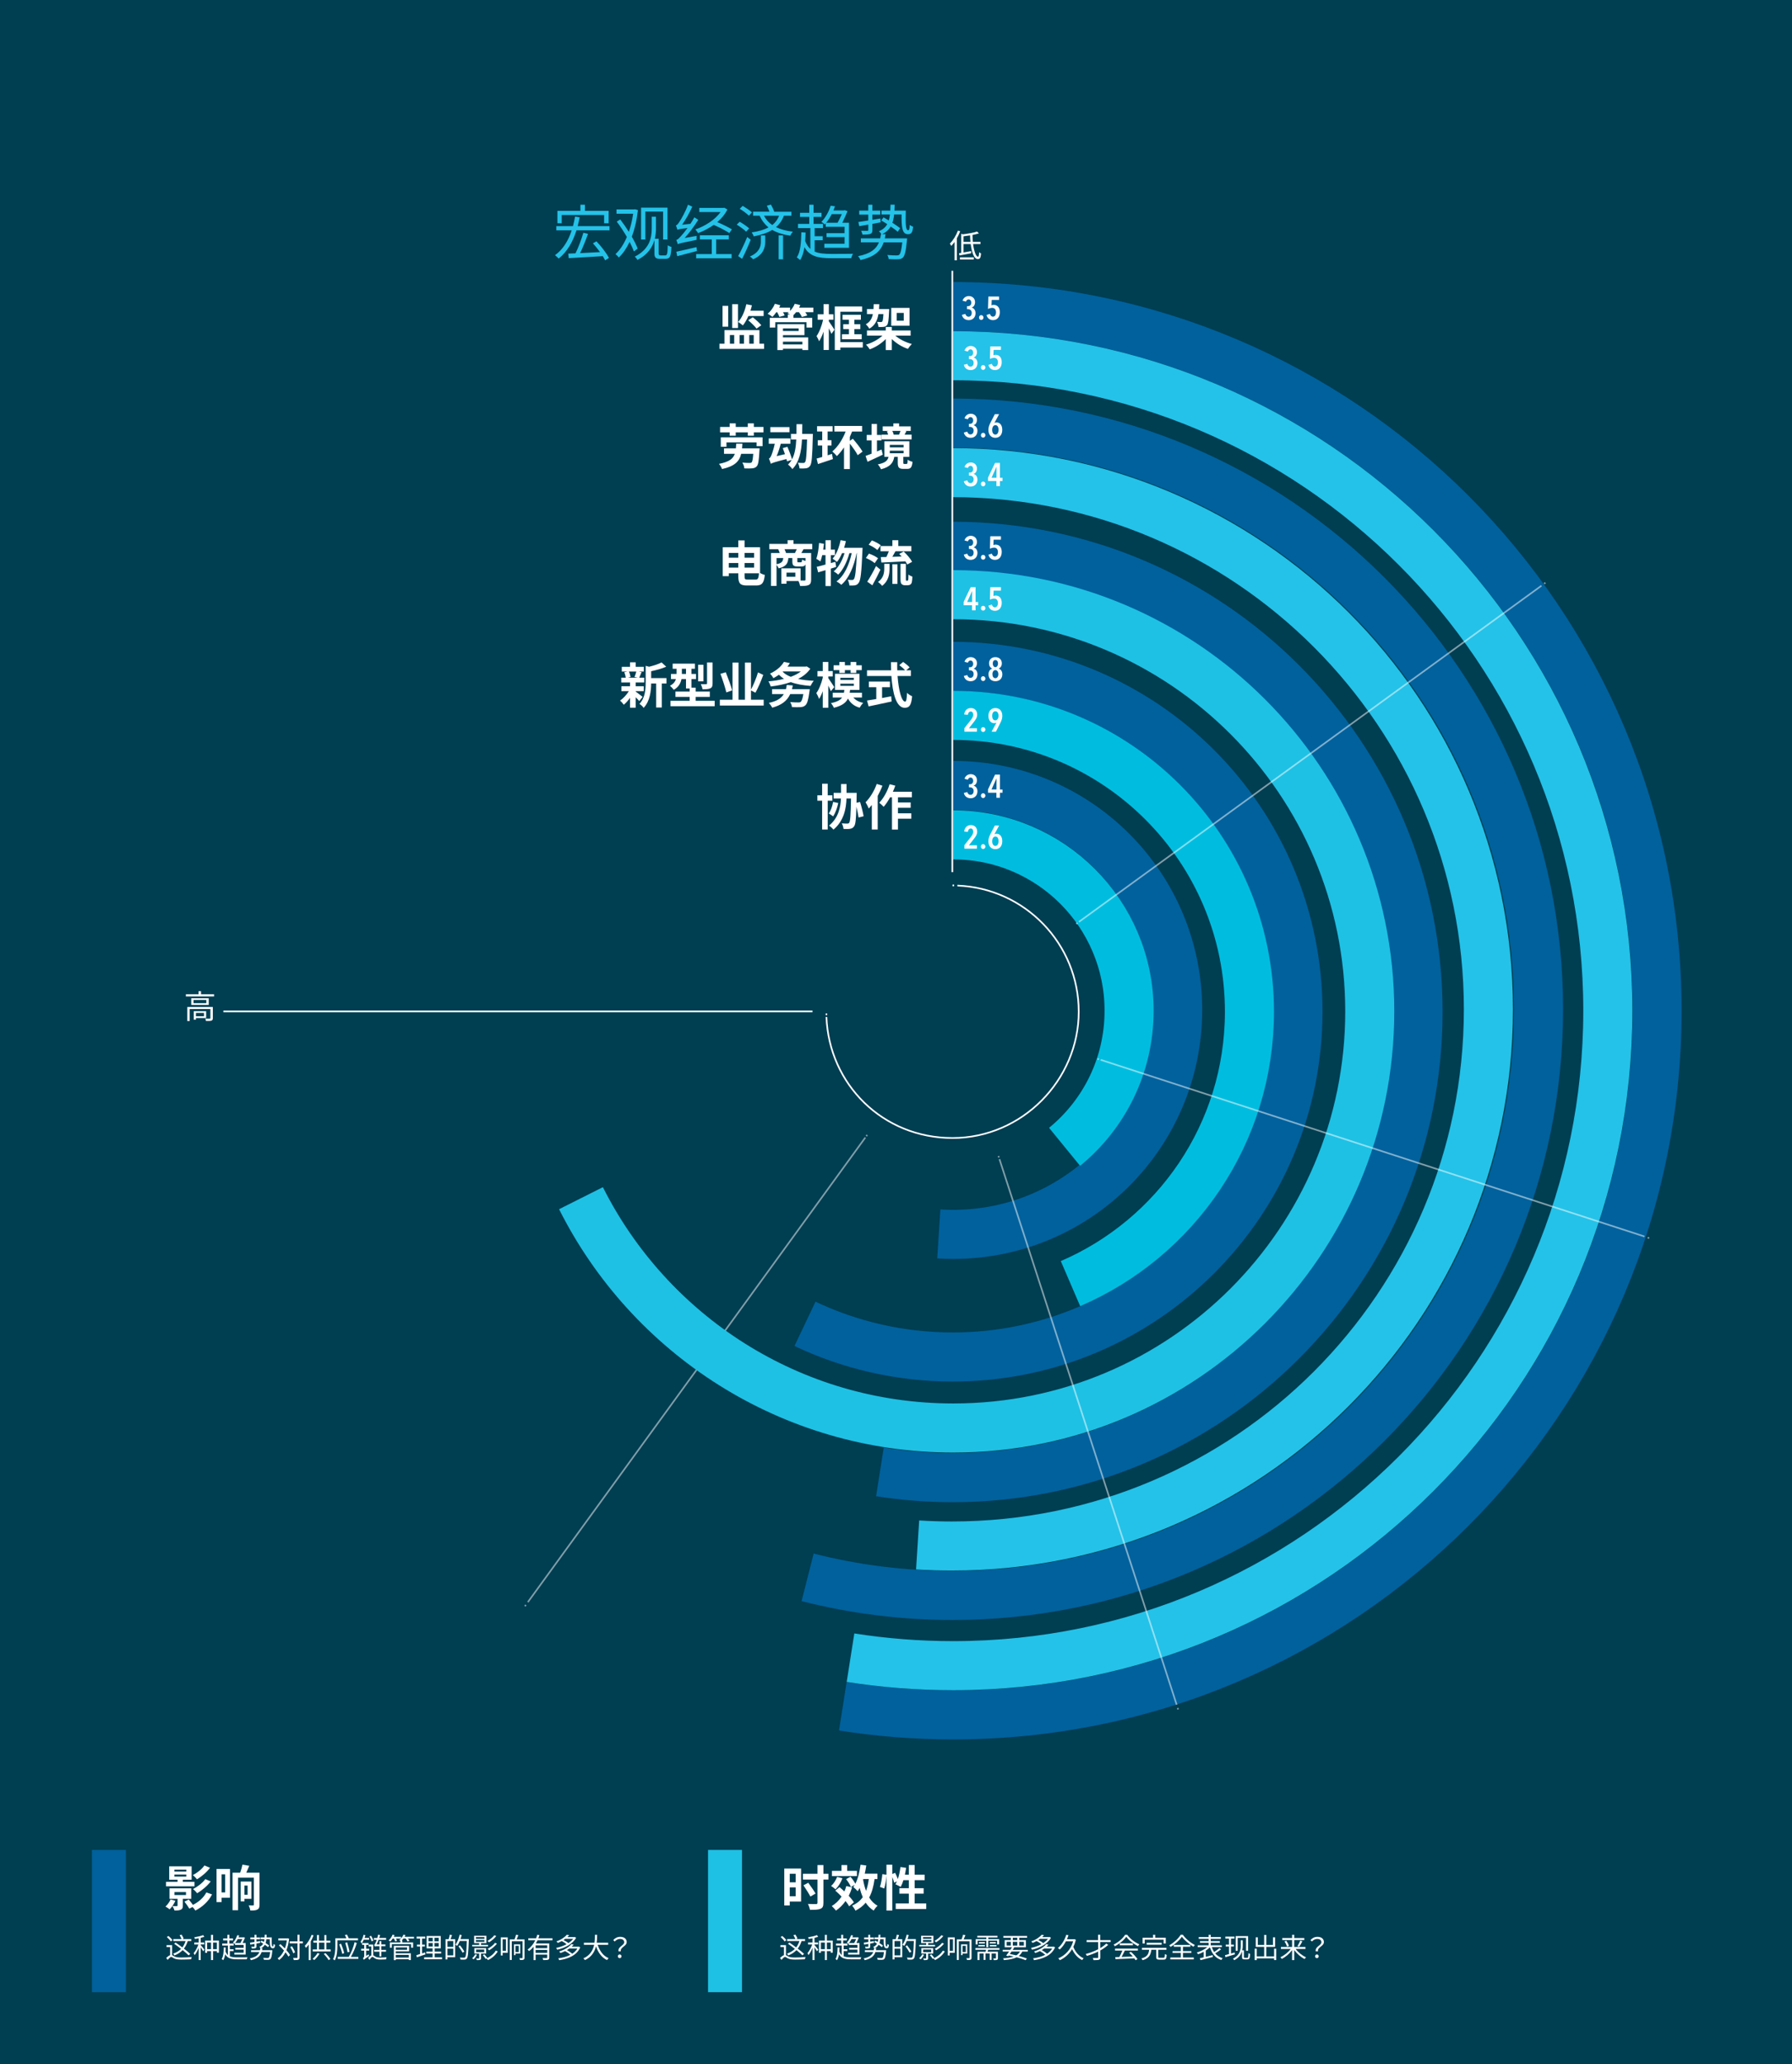 <?xml version="1.0" encoding="UTF-8"?><svg id="Layer_1" xmlns="http://www.w3.org/2000/svg" width="1095.9" height="1261.77" viewBox="0 0 1095.9 1261.77"><rect x="0" y="0" width="1095.9" height="1261.77" fill="#808080" stroke="none"/><defs><style>.cls-1,.cls-2,.cls-3,.cls-4,.cls-5,.cls-6,.cls-7,.cls-8,.cls-9{fill:none;stroke-miterlimit:10;}.cls-1,.cls-3,.cls-6{stroke:#00619d;}.cls-1,.cls-4{stroke-width:30px;}.cls-10{fill:#00619c;}.cls-10,.cls-11,.cls-12,.cls-13,.cls-14{stroke-width:0px;}.cls-15{opacity:.5;}.cls-16{opacity:.2;}.cls-2,.cls-7{stroke:#fff;}.cls-11{fill:#003e52;}.cls-3,.cls-5,.cls-6,.cls-8,.cls-9{stroke-width:30px;}.cls-4{stroke:#00619c;}.cls-5{stroke:#1ec1e4;}.cls-12{fill:#fff;}.cls-13{fill:#24c2e8;}.cls-14{fill:#1ec1e4;}.cls-6,.cls-9{isolation:isolate;}.cls-7{stroke-width:.25px;}.cls-8{stroke:#24c2e8;}.cls-9{stroke:#00bddf;}</style></defs><line class="cls-7" x1="624.7" y1="173.7" x2="582.7" y2="618.3"/><line class="cls-7" x1="666.4" y1="179.6" x2="582.7" y2="618.3"/><line class="cls-7" x1="707.3" y1="189.4" x2="582.7" y2="618.3"/><line class="cls-7" x1="747.1" y1="203" x2="582.7" y2="618.3"/><line class="cls-7" x1="785.5" y1="220.4" x2="582.7" y2="618.3"/><line class="cls-7" x1="822" y1="241.2" x2="582.7" y2="618.3"/><line class="cls-7" x1="856.5" y1="265.4" x2="582.7" y2="618.3"/><line class="cls-7" x1="888.5" y1="292.7" x2="582.7" y2="618.3"/><line class="cls-7" x1="917.7" y1="323" x2="582.7" y2="618.3"/><line class="cls-7" x1="967.2" y1="391" x2="582.7" y2="618.3"/><line class="cls-7" x1="986.8" y1="428.2" x2="582.7" y2="618.3"/><line class="cls-7" x1="1002.9" y1="467" x2="582.7" y2="618.3"/><line class="cls-7" x1="1015.3" y1="507.3" x2="582.7" y2="618.3"/><line class="cls-7" x1="1023.8" y1="548.5" x2="582.7" y2="618.3"/><line class="cls-7" x1="1028.5" y1="590.3" x2="582.7" y2="618.3"/><line class="cls-7" x1="1029.1" y1="632.4" x2="582.7" y2="618.3"/><line class="cls-7" x1="1025.8" y1="674.3" x2="582.7" y2="618.3"/><line class="cls-7" x1="1018.6" y1="715.8" x2="582.7" y2="618.3"/><line class="cls-7" x1="992.6" y1="795.8" x2="582.7" y2="618.3"/><line class="cls-7" x1="974.1" y1="833.5" x2="582.7" y2="618.3"/><line class="cls-7" x1="952.1" y1="869.4" x2="582.7" y2="618.3"/><line class="cls-7" x1="926.8" y1="903.1" x2="582.7" y2="618.3"/><line class="cls-7" x1="898.5" y1="934.2" x2="582.7" y2="618.3"/><line class="cls-7" x1="867.4" y1="962.5" x2="582.7" y2="618.3"/><line class="cls-7" x1="833.7" y1="987.8" x2="582.7" y2="618.3"/><line class="cls-7" x1="797.9" y1="1009.8" x2="582.7" y2="618.3"/><line class="cls-7" x1="760.1" y1="1028.3" x2="582.7" y2="618.3"/><line class="cls-7" x1="680.1" y1="1054.3" x2="582.7" y2="618.3"/><line class="cls-7" x1="638.7" y1="1061.5" x2="582.7" y2="618.3"/><line class="cls-7" x1="596.7" y1="1064.8" x2="582.7" y2="618.3"/><line class="cls-7" x1="554.6" y1="1064.1" x2="582.7" y2="618.3"/><polyline class="cls-7" points="512.8 1059.5 519.14 1019.5 538.11 899.73 582.7 618.3"/><line class="cls-7" x1="471.6" y1="1051" x2="582.7" y2="618.3"/><line class="cls-7" x1="431.4" y1="1038.6" x2="582.7" y2="618.3"/><line class="cls-7" x1="392.5" y1="1022.5" x2="582.7" y2="618.3"/><line class="cls-7" x1="355.3" y1="1002.8" x2="582.7" y2="618.3"/><line class="cls-7" x1="287.3" y1="953.4" x2="582.7" y2="618.3"/><line class="cls-7" x1="257.1" y1="924.1" x2="582.7" y2="618.3"/><line class="cls-7" x1="229.7" y1="892.1" x2="582.7" y2="618.3"/><line class="cls-7" x1="205.5" y1="857.7" x2="582.7" y2="618.3"/><line class="cls-7" x1="184.7" y1="821.1" x2="582.7" y2="618.3"/><line class="cls-7" x1="167.4" y1="782.8" x2="582.7" y2="618.3"/><line class="cls-7" x1="153.7" y1="743" x2="582.7" y2="618.3"/><line class="cls-7" x1="143.9" y1="702" x2="582.7" y2="618.3"/><line class="cls-7" x1="138" y1="660.4" x2="582.7" y2="618.3"/><g class="cls-16"><line class="cls-7" x1="951.3" y1="350" x2="582.7" y2="618.3"/></g><g class="cls-16"><line class="cls-7" x1="1011.9" y1="757.7" x2="582.7" y2="618.2"/></g><g class="cls-16"><line class="cls-7" x1="722.3" y1="1048" x2="582.7" y2="618.2"/></g><g class="cls-16"><line class="cls-7" x1="316.1" y1="984.5" x2="582.7" y2="618.2"/></g><line class="cls-7" x1="144.8" y1="618.3" x2="582.7" y2="618.3"/><line class="cls-7" x1="582.7" y1="171.7" x2="582.7" y2="618.3"/><line class="cls-7" x1="944" y1="355.8" x2="582.7" y2="618.3"/><line class="cls-7" x1="1007.5" y1="756.4" x2="582.7" y2="618.3"/><line class="cls-7" x1="720.7" y1="1043.2" x2="582.7" y2="618.3"/><line class="cls-7" x1="320.1" y1="979.7" x2="582.7" y2="618.3"/><rect class="cls-11" width="1095.9" height="1263.87"/><path class="cls-1" d="m582.97,187.4c237.7,0,430.4,192.7,430.4,430.4s-192.7,430.4-430.4,430.4c-22.98,0-45.54-1.8-67.54-5.27"/><path class="cls-8" d="m582.92,217.44c221.14,0,400.34,179.31,400.34,400.34s-179.21,400.34-400.34,400.34c-21.36,0-42.33-1.66-62.79-4.88"/><path class="cls-8" d="m582.17,288.87c181.21,0,328.06,146.93,328.06,328.06s-146.85,328.06-328.06,328.06c-7.05,0-14.06-.22-21-.66"/><path class="cls-3" d="m582.6,333.9c157.2,0,284.6,127.4,284.6,284.6s-127.4,284.7-284.6,284.7c-15.12,0-29.97-1.19-44.49-3.48"/><path class="cls-2" d="m582.5,541.2h1"/><path class="cls-2" d="m585.5,541.3c41.2,1.6,74.2,35.5,74.2,77.1s-34.5,77.2-77.2,77.2-75.5-32.9-77.1-74"/><path class="cls-2" d="m505.4,620.5v-1"/><path class="cls-6" d="m583,480.1c75.8,0,137.2,61.4,137.2,137.2s-61.4,137.2-137.2,137.2c-2.98,0-5.94-.09-8.87-.28"/><path class="cls-6" d="m582.69,407.3c116.61,0,211.08,94.46,211.08,211.07s-94.46,211.08-211.08,211.08c-32.35,0-63-7.27-90.4-20.27"/><line class="cls-2" x1="136.6" y1="618.2" x2="496.9" y2="618.2"/><path class="cls-9" d="m583,510.3c59.3,0,107.5,48.1,107.5,107.5,0,33.58-15.37,63.51-39.46,83.19"/><path class="cls-9" d="m583,437.26c99.9,0,181.1,81.03,181.1,181.1,0,74.61-45.05,138.54-109.44,166.24"/><g class="cls-15"><line class="cls-2" x1="321" y1="981.8" x2="321.6" y2="981"/><line class="cls-2" x1="529.8" y1="694.5" x2="530.3" y2="693.7"/><line class="cls-2" x1="322.8" y1="979.3" x2="529.2" y2="695.3"/></g><path class="cls-4" d="m582.6,258.6c197.88,0,358.3,160.42,358.3,358.3s-160.42,358.3-358.3,358.3c-30.61,0-60.33-3.84-88.7-11.06"/><path class="cls-5" d="m583,363.5c140.66,0,254.68,114.03,254.68,254.68s-114.03,254.68-254.68,254.68c-99.59,0-185.84-57.17-227.7-140.48"/><line class="cls-2" x1="582.4" y1="165.5" x2="582.4" y2="533.1"/><g class="cls-15"><line class="cls-2" x1="1008.6" y1="756.8" x2="1007.6" y2="756.5"/><line class="cls-2" x1="672.1" y1="647.5" x2="671.2" y2="647.2"/><line class="cls-2" x1="1005.7" y1="755.8" x2="673.1" y2="647.8"/></g><g class="cls-15"><line class="cls-2" x1="720.5" y1="1044.9" x2="720.2" y2="1044"/><line class="cls-2" x1="610.9" y1="707.5" x2="610.6" y2="706.6"/><line class="cls-2" x1="719.6" y1="1042" x2="611.2" y2="708.5"/></g><g class="cls-15"><line class="cls-2" x1="945.1" y1="356.2" x2="944.3" y2="356.8"/><line class="cls-2" x1="659" y1="564.1" x2="658.2" y2="564.7"/><line class="cls-2" x1="942.7" y1="358" x2="659.8" y2="563.5"/></g><path class="cls-13" d="m372.75,138.22v2.59h-20.2c-2.33,7.33-5.77,13.14-10.88,17.24-.48-.55-1.59-1.59-2.26-2.07,4.85-3.48,8.07-8.7,10.21-15.17h-9.4v-2.59h10.18c.48-1.85.93-3.81,1.29-5.85l2.81.48c-.37,1.85-.78,3.66-1.22,5.37h19.46Zm-29.23-1.74h-2.63v-7.59h14.06v-3.74h2.78v3.74h14.5v7.59h-2.78v-5.07h-25.94v5.07Zm21.24,11.03c2.96,3.07,6.25,7.37,7.66,10.18l-2.37,1.44c-.37-.74-.85-1.63-1.41-2.55-7.58.48-15.5.93-20.83,1.22l-.3-2.78c1.29-.04,2.81-.11,4.44-.18,1.74-3.48,3.7-8.77,4.81-12.58l2.85.7c-1.37,3.81-3.18,8.4-4.85,11.77,3.74-.19,7.96-.41,12.17-.63-1.33-1.85-2.89-3.78-4.33-5.37l2.15-1.22Z"/><path class="cls-13" d="m387.62,153.68c-.56-1.66-1.48-3.66-2.59-5.81-1.85,3.96-4.07,7.14-6.59,9.51-.48-.63-1.41-1.59-2.04-2.07,2.66-2.37,5.07-5.99,6.96-10.47-1.85-3.22-4.03-6.55-6.18-9.36l2.11-1.37c1.78,2.33,3.63,4.96,5.29,7.59,1.15-3.37,2.07-7.07,2.63-11.06h-10.18v-2.63h10.84l.52-.11,1.74.52c-.7,6.21-2,11.65-3.74,16.24,1.55,2.7,2.85,5.25,3.59,7.33l-2.37,1.7Zm19.2,2.44c1.18,0,1.41-.96,1.55-6.22.7.52,1.59.85,2.26,1.04-.33,5.81-.7,7.29-3.85,7.29h-3.11c-2.44,0-3.44-.7-3.44-3.11v-8.4c-1.26,4.48-4.14,8.95-10.36,12.17-.3-.56-1.15-1.63-1.7-2,9.25-4.7,10.4-11.66,10.4-17.36v-7.07h2.59v7.1c0,2-.19,4.18-.7,6.37h2.33v8.92c0,1,.33,1.26,1.29,1.26h2.74Zm-12.14-9.7h-2.63v-19.5h16.17v19.5h-2.7v-17.06h-10.84v17.06Z"/><path class="cls-13" d="m426.03,144.17c-.07.74-.07,1.85-.04,2.44-9.4,1.89-10.69,2.22-11.51,2.66-.11-.55-.56-1.89-.89-2.59.85-.19,1.74-1.11,2.89-2.41.74-.74,2.29-2.59,3.96-4.92-4.7.63-5.62.81-6.18,1.11-.15-.59-.59-1.92-.92-2.66.7-.15,1.37-1,2.18-2.26.85-1.22,3.66-5.96,5.22-10.43l2.63,1.22c-1.74,3.88-3.96,7.88-6.22,11.03l5.07-.55c.85-1.26,1.67-2.63,2.41-3.96l2.4,1.52c-2.52,4-5.37,7.92-8.33,11.1l7.33-1.29Zm.19,9.25c-4.29,1.15-8.73,2.29-12.06,3.18l-.56-2.74c3.07-.63,7.77-1.74,12.32-2.81l.3,2.37Zm19.83-10.95c-2.11-1.41-6.11-3.48-9.55-5-3,2.11-6.33,3.81-9.58,5.03-.37-.67-1.15-1.7-1.67-2.26,5.77-1.96,12.03-5.85,15.39-10.62h-12.99v-2.55h14.76l.48-.11,1.96,1.07c-1.44,2.96-3.63,5.55-6.18,7.73,3.22,1.37,6.88,3.18,8.92,4.44l-1.55,2.26Zm-8.07,12.84h9.44v2.59h-21.68v-2.59h9.55v-8.96h-7.29v-2.55h17.69v2.55h-7.7v8.96Z"/><path class="cls-13" d="m456.3,141.62c-1.18-1.26-3.74-3.07-5.74-4.29l1.78-1.78c1.96,1.11,4.55,2.85,5.81,4.07l-1.85,2Zm2.81,4.92c-1.52,3.85-3.52,8.33-5.29,11.69l-2.41-1.7c1.59-2.81,3.88-7.59,5.55-11.66l2.15,1.67Zm-1.11-14.69c-1.18-1.19-3.66-3.04-5.62-4.22l1.78-1.78c1.89,1.07,4.44,2.78,5.7,3.96l-1.85,2.04Zm7.33,12.06h2.66v3.85c0,3.55-1.11,7.96-7.36,10.73-.48-.52-1.44-1.29-2.04-1.7,5.85-2.52,6.73-6.22,6.73-9.07v-3.81Zm14.06-12.06c-1.07,2.92-2.7,5.22-4.81,6.99,2.85,1.41,6.29,2.29,10.32,2.78-.59.59-1.29,1.7-1.63,2.44-4.37-.63-8.03-1.78-11.03-3.52-3.03,1.89-6.85,3.07-11.29,3.96-.19-.67-.81-1.85-1.26-2.44,4.03-.59,7.51-1.55,10.29-3.07-2.29-1.85-4.11-4.22-5.44-7.14h-4v-2.44h10.03c-.44-1.18-1-2.55-1.63-3.66l2.52-.7c.78,1.33,1.63,3.07,2,4.37h10.54v2.44h-4.62Zm-12.17,0c1.18,2.33,2.85,4.22,5.07,5.7,1.85-1.48,3.26-3.33,4.18-5.7h-9.25Zm8.96,12.03h2.7v14.62h-2.7v-14.62Z"/><path class="cls-13" d="m498.22,153.79c2.66,1.15,6.03,1.41,10.06,1.41,1.7,0,11.29,0,13.39-.07-.44.67-.92,1.89-1.11,2.7h-12.29c-7.81,0-13.14-1.07-16.32-6.73-.48,3.11-1.26,5.77-2.63,7.88-.37-.41-1.48-1.26-2.04-1.63,2.29-3.52,2.66-9.03,2.78-15.36l2.59.15c-.04,1.81-.11,3.55-.26,5.18.85,2.11,1.89,3.66,3.18,4.85v-12.73h-7.55v-2.59h6.88v-4.26h-5.66v-2.52h5.66v-4.92h2.63v4.92h4.88v2.52h-4.88v4.26h5.74v2.59h-5.07v4.96h4.92v2.44h-4.92v6.96Zm6.77-17.28c-.22.26-.44.48-.67.74-.44-.56-1.37-1.29-2-1.59,2.85-3,4.74-6.88,5.7-9.92l2.63.37c-.3.81-.63,1.67-.96,2.52h6.4l.41-.18,1.81.63c-.89,2.15-2.07,4.74-3.18,7.07h4.07v15.32h-15.06v-2.48h12.36v-4.07h-11.03v-2.4h11.03v-3.88h-11.51v-2.11Zm3.66-5.62c-.92,1.81-2,3.59-3.37,5.25h6.96c.89-1.66,1.85-3.62,2.59-5.25h-6.18Z"/><path class="cls-13" d="m553.94,128.74c-.18,7.99-.15,12.03,1.44,11.99.63,0,.85-.81.96-3.22.59.41,1.44.85,2.07,1.04-.3,3.62-1.11,4.62-3.14,4.62-3.7,0-3.96-4.59-3.92-12.06h-4.55c-.19,1.89-.52,3.59-1.04,5.07,1.89,1.18,3.59,2.41,4.74,3.29l-1.48,2.18c-1.07-.93-2.59-2.04-4.29-3.18-1.15,1.92-2.78,3.48-5.22,4.66h2.07c-.15.89-.3,1.74-.48,2.59h13.65s-.04.81-.11,1.22c-.63,6.66-1.33,9.4-2.48,10.51-.81.74-1.59.96-2.89,1.04-1.18.07-3.44.04-5.81-.11-.04-.78-.37-1.81-.85-2.52,2.41.22,4.81.26,5.66.26s1.22-.07,1.59-.37c.81-.67,1.41-2.81,1.92-7.59h-11.36c-1.7,5.07-5.33,8.81-14.21,10.8-.26-.74-.92-1.78-1.48-2.37,7.84-1.55,11.17-4.48,12.77-8.44h-11.06v-2.44h11.84c.18-.85.33-1.66.48-2.59h.22c-.3-.59-.96-1.33-1.48-1.74,2.48-1.11,4.07-2.52,5.07-4.37-1.22-.78-2.48-1.59-3.66-2.26l1.44-1.89c1,.59,2.07,1.22,3.18,1.89.33-1.11.56-2.33.7-3.66h-5.18v-2.37h5.4c.07-1.11.11-2.33.15-3.62h2.55c-.04,1.26-.07,2.52-.15,3.62h6.92Zm-29.01,6.96c1.67-.26,3.77-.55,6.07-.93v-3.59h-5.55v-2.44h5.55v-3.59h2.52v3.59h4.77v2.44h-4.77v3.18c1.59-.26,3.26-.55,4.88-.81l.15,2.37c-1.67.33-3.37.63-5.03.92v3.7c0,1.41-.26,2.04-1.26,2.44-.93.37-2.41.44-4.81.41-.15-.67-.48-1.63-.81-2.33,1.7.04,3.29.04,3.74.04.48,0,.63-.15.63-.55v-3.26l-5.55.96-.52-2.55Z"/><path class="cls-12" d="m467.28,210.08v3.18h-27.3v-3.18h3.06v-8.28h21.39v8.28h2.85Zm-21.96-10.38h-3.45v-12.75h3.45v12.75Zm1.05,10.38h2.64v-5.28h-2.64v5.28Zm4.95-9.57h-3.54v-14.55h3.54v14.55Zm6.36-7.35c-.99,2.22-2.1,4.23-3.39,5.76-.6-.6-2.07-1.65-2.88-2.13,2.34-2.49,4.08-6.6,5.01-10.83l3.42.69c-.24,1.11-.57,2.19-.9,3.27h8.07v3.24h-9.33Zm-5.4,11.64v5.28h2.7v-5.28h-2.7Zm8.04-10.86c1.86,1.38,4.14,3.45,5.25,4.86l-2.91,2.07c-.99-1.41-3.24-3.57-5.07-5.1l2.73-1.83Zm-2.1,10.86v5.28h2.73v-5.28h-2.73Z"/><path class="cls-12" d="m497.4,190.82h-4.95c.51.72.99,1.44,1.26,2.01l-3.3.93c-.33-.78-1.08-1.95-1.8-2.94h-1.74c-.54.69-1.11,1.29-1.65,1.83v1.62h11.49v5.94h-3.48v-3.27h-19.11v3.27h-3.36v-5.94h11.04v-2.1h1.32c-.54-.3-1.11-.57-1.5-.75.24-.18.51-.39.75-.6h-3.51c.42.72.78,1.44.99,1.98l-3.21.9c-.24-.75-.78-1.89-1.38-2.88h-.48c-.78,1.11-1.62,2.1-2.4,2.88-.69-.57-2.1-1.53-2.91-1.92,1.8-1.5,3.51-3.81,4.41-6.09l3.33.9c-.21.48-.45.96-.69,1.44h6.66v2.01c1.2-1.23,2.22-2.79,2.85-4.35l3.39.81c-.21.51-.45,1.02-.72,1.53h8.7v2.79Zm-18.57,15.42h15.42v7.74h-3.54v-.81h-11.88v.81h-3.42v-15.81h16.56v6.69h-13.14v1.38Zm0-5.49v1.56h9.6v-1.56h-9.6Zm0,8.1v1.68h11.88v-1.68h-11.88Z"/><path class="cls-12" d="m506.88,196.4c.87,1.17,2.94,4.35,3.42,5.13l-1.83,2.55c-.33-.84-.96-2.13-1.59-3.36v13.2h-3.24v-11.22c-.78,2.31-1.71,4.41-2.73,5.91-.33-.99-1.05-2.34-1.56-3.15,1.68-2.34,3.27-6.51,4.02-10.05h-3.33v-3.3h3.6v-6.18h3.24v6.18h2.79v3.3h-2.79v.99Zm20.76,16.02h-13.71v1.53h-3.42v-26.64h16.71v3.24h-13.29v18.57h13.71v3.3Zm-8.46-8.13v-3.15h-3.51v-2.94h3.51v-2.79h-3.93v-3h11.22v3h-3.99v2.79h3.66v2.94h-3.66v3.15h4.5v3.06h-12.09v-3.06h4.29Z"/><path class="cls-12" d="m537.21,191.99c-.66,3.9-2.1,6.93-5.61,8.94-.39-.84-1.38-2.13-2.13-2.7,2.64-1.47,3.78-3.51,4.32-6.24h-3.6v-3.09h3.99c.06-.93.09-1.89.12-2.94h3.42c-.03,1.02-.09,1.98-.15,2.94h6.21s-.03.87-.06,1.29c-.24,5.34-.51,7.65-1.23,8.52-.6.69-1.2.96-2.04,1.08-.69.12-1.89.12-3.18.09-.09-.99-.45-2.28-.93-3.15,1.02.12,1.92.12,2.34.12.39.03.63-.06.87-.33.33-.39.54-1.59.69-4.53h-3.03Zm10.35,13.17c2.52,2.22,6.36,4.14,10.08,5.1-.75.72-1.86,2.1-2.37,3-3.6-1.17-7.17-3.39-9.87-6v6.72h-3.72v-6.72c-2.67,2.7-6.21,5.01-9.78,6.27-.54-.87-1.59-2.19-2.31-2.88,3.69-1.05,7.59-3.15,10.05-5.49h-9.45v-3.15h11.49v-2.16h3.72v2.16h11.49v3.15h-9.33Zm8.67-6.06h-11.19v-10.89h11.19v10.89Zm-3.54-7.83h-4.29v4.77h4.29v-4.77Z"/><path class="cls-12" d="m464.55,274.07s-.06.99-.12,1.47c-.3,5.91-.72,8.49-1.62,9.48-.78.87-1.65,1.14-2.91,1.26-.99.09-2.79.12-4.71.03-.06-1.08-.54-2.55-1.23-3.54,1.77.18,3.6.21,4.38.21.57,0,.93-.06,1.29-.33.48-.45.78-1.98,1.02-5.25h-7.38c-1.11,4.59-3.93,7.59-11.7,9.3-.3-.96-1.17-2.4-1.89-3.15,6.18-1.2,8.64-3.12,9.69-6.15h-6.6v-3.33h7.26c.09-.9.15-1.86.21-2.91h3.78c-.06,1.02-.12,1.98-.21,2.91h10.74Zm2.37-13.11v3.3h-5.91v2.07h-3.69v-2.07h-7.38v2.07h-3.72v-2.07h-5.85v-3.3h5.85v-2.19h3.72v2.19h7.38v-2.19h3.69v2.19h5.91Zm-26.13,6.36h25.56v5.4h-3.66v-2.31h-18.42v2.7h-3.48v-5.79Z"/><path class="cls-12" d="m497.1,265.22s-.03,1.17-.03,1.62c-.3,12.09-.63,16.47-1.62,17.85-.72,1.05-1.41,1.35-2.49,1.56-.93.15-2.46.15-4.02.09-.06-1.02-.45-2.49-1.05-3.48,1.41.12,2.7.12,3.33.12.51,0,.81-.09,1.11-.51.66-.84.96-4.44,1.23-13.83h-3.09c-.42,7.53-1.68,13.89-5.91,18.09-.57-.9-1.77-2.16-2.64-2.73.87-.87,1.62-1.86,2.25-2.88l-2.85.87c-.09-.39-.21-.9-.36-1.41-7.41,1.92-8.7,2.37-9.57,2.91-.18-.69-.72-2.31-1.14-3.18.57-.21.99-.9,1.47-1.98.39-.9,1.44-3.93,2.1-7.11h-3.69v-3.24h13.23v3.24h-5.88c-.63,2.55-1.53,5.25-2.52,7.59l5.1-1.2c-.45-1.29-.9-2.58-1.35-3.72l2.85-.78c1.05,2.43,2.25,5.61,2.79,7.68,1.74-3.27,2.4-7.41,2.61-12.15h-3.24v-3.42h3.36c.03-1.89.03-3.9.03-5.94h3.54c0,2.04-.03,4.02-.06,5.94h6.51Zm-14.28-1.02h-11.73v-3.15h11.73v3.15Z"/><path class="cls-12" d="m508.8,277.43l.57,3.18c-3.09,1.05-6.48,2.13-9.15,3.03l-.81-3.36c.99-.24,2.13-.57,3.42-.96v-6.99h-2.73v-3.27h2.73v-5.31h-3.15v-3.24h9.51v3.24h-3.06v5.31h2.37v3.27h-2.37v5.97l2.67-.87Zm15.72.81c-.9-1.89-2.97-4.71-4.8-7.08v15.57h-3.57v-13.26c-1.35,2.04-2.85,3.84-4.35,5.31-.6-.75-1.98-2.16-2.79-2.85,3.36-2.79,6.27-7.29,8.13-12.15h-6.87v-3.42h16.95v3.42h-6.12c-.42,1.11-.87,2.19-1.38,3.3v2.4l1.83-1.32c2.07,2.43,4.74,5.73,5.94,7.89l-2.97,2.19Z"/><path class="cls-12" d="m539.88,277.91c-3.15,1.53-6.6,3.09-9.33,4.35l-1.2-3.57c1.02-.36,2.28-.84,3.66-1.38v-8.1h-2.97v-3.36h2.97v-6.69h3.3v6.69h2.73v3.36h-2.73v6.75c.93-.39,1.86-.81,2.79-1.2l.78,3.15Zm14.52,5.67c.48,0,.63-.3.69-2.58.66.51,2.04,1.08,2.97,1.26-.33,3.45-1.17,4.35-3.27,4.35h-2.34c-2.82,0-3.42-.99-3.42-3.84v-3.51h-2.13c-.66,3.6-2.4,6.12-8.13,7.59-.33-.87-1.26-2.31-1.95-3,4.71-.9,6.03-2.4,6.57-4.59h-2.55v-9.51h15.27v9.51h-3.69v3.48c0,.75.09.84.63.84h1.35Zm3.09-15h-18.33v-2.91h3.96c-.15-.66-.45-1.44-.75-2.04l1.11-.24h-3.66v-2.76h6.51v-1.83h3.51v1.83h7.11v2.76h-3.39l.75.15c-.39.81-.78,1.53-1.11,2.13h4.29v2.91Zm-13.32,4.86h8.43v-1.5h-8.43v1.5Zm0,3.6h8.43v-1.53h-8.43v1.53Zm1.53-13.65c.39.72.69,1.56.84,2.19l-.39.09h3.81l-.15-.03c.3-.66.66-1.53.9-2.25h-5.01Z"/><path class="cls-12" d="m464.82,350.27c.9.48,2.04.96,2.91,1.14-.51,4.71-1.59,6.45-5.25,6.45h-5.7c-4.11,0-5.28-1.23-5.28-5.79v-1.65h-5.82v1.77h-3.69v-17.7h9.51v-4.17h3.84v4.17h9.48v15.78Zm-19.14-12.3v2.91h5.82v-2.91h-5.82Zm5.82,8.97v-2.79h-5.82v2.79h5.82Zm3.84-8.97v2.91h5.82v-2.91h-5.82Zm0,6.18v2.79h5.82v-2.79h-5.82Zm6.78,10.11c1.41,0,1.77-.78,2.04-3.84h-8.82v1.68c0,1.86.21,2.16,1.86,2.16h4.92Z"/><path class="cls-12" d="m491.4,335.69c-.48.87-.93,1.68-1.32,2.34h5.97v16.26c0,1.77-.36,2.73-1.53,3.3-1.17.54-2.85.6-5.19.6-.15-.84-.6-2.13-1.02-3.03h-7.32v1.65h-3.15v-9.42h11.76v7.44c1.05.03,1.98.03,2.34.03.51,0,.66-.15.66-.6v-9.21c-.45.9-1.2,1.2-2.4,1.2h-2.43c-2.67,0-3.21-.81-3.21-3.24v-1.92h-2.43c-.27,3.33-1.38,5.25-5.94,6.3-.21-.6-.75-1.5-1.29-2.1v12.84h-3.39v-20.1h5.34c-.24-.75-.6-1.65-.93-2.34h-5.43v-3.24h11.16v-2.25h3.63v2.25h11.46v3.24h-5.34Zm-16.5,9.18c3.21-.63,3.9-1.71,4.11-3.78h-4.11v3.78Zm11.25-6.84c.36-.72.78-1.56,1.11-2.34h-7.5c.39.78.78,1.68.96,2.34h5.43Zm.24,12h-5.4v2.52h5.4v-2.52Zm6.21-8.94h-4.98v1.89c0,.63.09.72.6.72h1.56c.51,0,.63-.21.72-1.65.45.3,1.35.63,2.1.84v-1.8Z"/><path class="cls-12" d="m511.35,346.55c-1.08.3-2.13.66-3.24.99v10.68h-3.27v-9.69c-1.62.48-3.12.96-4.5,1.32l-.87-3.39c1.5-.33,3.33-.81,5.37-1.38v-5.73h-2.01c-.33,1.47-.69,2.76-1.11,3.84-.54-.45-1.86-1.26-2.52-1.65.93-2.37,1.44-6.12,1.71-9.66l2.97.51c-.12,1.2-.27,2.37-.45,3.57h1.41v-5.76h3.27v5.76h2.49v3.39h-2.49v4.83l2.76-.78.48,3.15Zm16.14-11.73s-.03,1.2-.06,1.62c-.57,13.38-1.11,18.27-2.25,19.77-.69,1.02-1.35,1.35-2.34,1.56-.84.15-2.1.15-3.39.09-.09-1.02-.45-2.49-.99-3.48,1.11.12,2.1.12,2.67.12.45,0,.75-.12,1.11-.57.75-.96,1.29-5.04,1.77-15.81h-.15c-1.47,7.56-4.56,15.36-9.39,19.35-.69-.69-1.92-1.56-2.91-2.07,4.8-3.45,7.8-10.26,9.3-17.28h-1.41c-1.32,4.89-3.84,10.26-6.87,13.14-.66-.69-1.8-1.5-2.73-2.01,2.97-2.34,5.31-6.78,6.63-11.13h-1.53c-.87,2.07-1.92,3.93-3.09,5.37-.57-.57-1.98-1.56-2.7-2.01,2.37-2.61,4.02-6.9,4.92-11.31l3.24.6c-.3,1.38-.69,2.73-1.11,4.05h11.28Z"/><path class="cls-12" d="m534.93,344.21c-1.14-1.02-3.51-2.34-5.4-3.15l1.89-2.67c1.86.66,4.35,1.83,5.55,2.85l-2.04,2.97Zm3.51,3.99c-1.5,3.18-3.27,6.63-4.95,9.57l-3.12-2.22c1.5-2.28,3.66-6.06,5.37-9.57l2.7,2.22Zm-1.89-12c-1.08-1.05-3.42-2.43-5.31-3.24l1.95-2.64c1.83.69,4.23,1.95,5.43,2.94l-2.07,2.94Zm4.23,8.43h3.21v2.91c0,3.33-.51,7.53-4.53,10.56-.51-.75-1.71-1.83-2.52-2.34,3.45-2.46,3.84-5.76,3.84-8.34v-2.79Zm4.95-10.86v-3.57h3.63v3.57h7.98v3.18h-9.72c-.63,1.17-1.29,2.34-1.89,3.39,1.8-.03,3.75-.09,5.67-.18-.51-.54-1.02-1.11-1.5-1.59l2.76-1.47c1.95,1.86,4.2,4.44,5.16,6.3l-3,1.65c-.27-.57-.66-1.23-1.14-1.95-5.22.33-10.71.57-14.67.75l-.36-3.33c1.02-.03,2.16-.03,3.42-.06.51-1.08,1.08-2.34,1.5-3.51h-5.1v-3.18h7.26Zm0,11.13h3.12v12h-3.12v-12Zm9.12,10.02c.15,0,.3-.03.39-.12.12-.06.18-.3.24-.78.03-.45.06-1.5.09-2.85.57.51,1.59,1.05,2.4,1.32-.06,1.35-.18,2.88-.36,3.51-.21.66-.51,1.05-.99,1.35-.39.24-1.11.39-1.65.39h-1.53c-.72,0-1.53-.24-2.04-.75-.48-.48-.69-1.11-.69-3.15v-9.21h3.27v9.3c0,.45,0,.72.06.84.06.09.21.15.33.15h.48Z"/><path class="cls-12" d="m388.74,422.7c1.08.75,3.57,2.73,4.26,3.27l-2.07,2.55c-.48-.6-1.32-1.5-2.19-2.34v6.39h-3.45v-6.03c-1.17,1.68-2.52,3.18-3.81,4.23-.54-.78-1.56-1.95-2.31-2.52,1.95-1.29,4.02-3.54,5.4-5.79h-4.56v-3h5.28v-2.31h-5.37v-2.94h2.76c-.12-.99-.48-2.28-.9-3.3l1.83-.42h-3.36v-2.91h5.04v-2.73h3.45v2.73h4.98v2.91h-3.09l1.74.33c-.54,1.29-1.02,2.49-1.44,3.39h3.03v2.94h-5.22v2.31h4.95v3h-4.95v.24Zm-4.14-12.21c.51,1.02.9,2.4,1.02,3.3l-1.5.42h5.88l-1.98-.42c.39-.9.87-2.28,1.11-3.3h-4.53Zm22.98,7.29h-2.85v14.67h-3.45v-14.67h-3.06c-.03,4.47-.66,10.8-4.62,14.91-.45-.78-1.74-2.01-2.55-2.43,3.45-3.66,3.81-8.76,3.81-12.9v-10.38l2.07.57c2.85-.69,5.82-1.65,7.65-2.64l2.85,2.61c-2.64,1.17-6.06,2.1-9.21,2.76v4.2h9.36v3.3Z"/><path class="cls-12" d="m437.07,428.37v3.3h-27.03v-3.3h11.73v-2.4h-8.7v-3.24h8.7v-1.89h-2.25v-5.76h-2.76c-.48,2.46-1.74,4.92-4.71,6.57-.45-.66-1.71-2.01-2.34-2.49,2.22-1.14,3.21-2.58,3.66-4.08h-3.03v-3.15h3.39v-3.15h-2.37v-3.12h13.62v3.12h-2.13v3.15h2.82v3.15h-2.82v5.25h2.58v2.4h8.67v3.24h-8.67v2.4h11.64Zm-17.55-16.44v-3.15h-2.52v3.15h2.52Zm10.68,4.53h-3.27v-10.14h3.27v10.14Zm5.58,1.29c0,1.65-.3,2.49-1.44,3-1.08.48-2.61.57-4.71.57-.15-.93-.63-2.28-1.05-3.15,1.35.06,2.79.06,3.24.03.42-.03.57-.12.57-.51v-12.75h3.39v12.81Z"/><path class="cls-12" d="m467.04,427.68v3.57h-26.82v-3.57h7.74v-22.68h3.69v22.68h3.93v-22.68h3.69v16.53c1.5-2.85,3.3-7.11,4.29-10.53l3.21,1.53c-1.32,3.78-3.21,8.01-4.77,10.89l-2.73-1.38v5.64h7.77Zm-22.86-4.44c-.63-2.88-2.22-7.68-3.6-11.37l3.27-.96c1.41,3.51,3.15,8.22,3.9,11.07l-3.57,1.26Z"/><path class="cls-12" d="m495.57,408.75c-1.8,2.61-4.38,4.65-7.47,6.24,2.85.63,6.09.99,9.57,1.14-.72.78-1.53,2.19-1.98,3.12-4.59-.33-8.67-1.05-12.06-2.31-3.84,1.32-8.07,2.16-12.3,2.67-.24-.9-.84-2.31-1.38-3.12,3.27-.27,6.54-.78,9.54-1.56-1.17-.69-2.19-1.53-3.15-2.49-1.02.72-2.13,1.44-3.39,2.07-.42-.84-1.41-2.19-2.07-2.76,4.23-1.92,7.02-4.62,8.55-7.17l3.63.75c-.45.72-.93,1.44-1.47,2.13h11.22l.51-.15,2.25,1.44Zm-.36,12.48s-.09.96-.18,1.44c-.66,5.1-1.41,7.5-2.52,8.46-.87.81-1.83,1.05-3.18,1.11-1.11.06-3.03.06-5.01-.03-.06-.93-.51-2.22-1.11-3.06,1.95.18,4.11.21,5.01.21.63,0,1.05-.03,1.44-.33.6-.48,1.17-1.95,1.62-4.77h-8.01c-2.04,4.38-5.58,6.81-11.01,8.31-.36-.75-1.41-2.25-2.07-2.94,4.38-.9,7.41-2.52,9.15-5.37h-7.17v-3.03h8.49c.18-.81.36-1.62.48-2.55l3.69.3c-.15.81-.3,1.53-.51,2.25h10.89Zm-16.56-10.62c1.23,1.26,2.88,2.28,4.95,3.09,2.4-.9,4.5-1.95,6.15-3.27h-10.89l-.21.18Z"/><path class="cls-12" d="m508.08,422.49c-.33-.87-.9-2.13-1.53-3.39v13.5h-3.39v-10.14c-.66,1.86-1.44,3.51-2.22,4.77-.36-1.02-1.14-2.64-1.71-3.6,1.65-2.16,3.09-5.97,3.93-9.36v-.78h-3.24v-3.3h3.24v-5.58h3.39v5.58h2.7v3.3h-2.7v1.05c.9,1.17,3.12,4.59,3.66,5.46l-2.13,2.49Zm13.8,3.87c1.35,1.59,3.36,2.73,6.03,3.27-.75.69-1.71,2.04-2.19,2.94-3.36-.93-5.64-2.82-7.14-5.58-1.26,2.58-3.69,4.44-8.64,5.64-.3-.87-1.14-2.16-1.8-2.85,3.75-.75,5.73-1.86,6.84-3.42h-5.73v-2.94h6.87c.09-.54.18-1.11.24-1.71h-5.73v-9.87h15v9.87h-5.76c-.06.6-.15,1.14-.24,1.71h7.5v2.94h-5.25Zm-8.58-16.77h-3.51v-2.94h3.51v-2.01h3.39v2.01h3.48v-2.01h3.48v2.01h3.36v2.94h-3.36v1.74h-3.48v-1.74h-3.48v1.74h-3.39v-1.74Zm.63,6h8.25v-1.29h-8.25v1.29Zm0,3.63h8.25v-1.32h-8.25v1.32Z"/><path class="cls-12" d="m548.91,413.19c.63,8.76,2.46,15.69,4.65,15.69.63,0,.99-1.59,1.14-5.4.81.84,2.13,1.71,3.12,2.1-.54,5.67-1.74,7.05-4.59,7.05-5.13,0-7.38-8.88-8.1-19.44h-14.91v-3.48h14.73c-.06-1.62-.09-3.3-.09-4.95h3.84c-.03,1.65-.03,3.33.03,4.95h4.74c-.81-1.02-2.31-2.25-3.51-3.15l2.37-1.95c1.35.93,3.12,2.34,3.93,3.33l-2.04,1.77h2.82v3.48h-8.13Zm-9.48,13.47c1.83-.33,3.75-.69,5.58-1.05l.27,3.18c-4.92,1.08-10.2,2.16-14.07,3l-.99-3.6c1.53-.24,3.51-.54,5.67-.9v-7.23h-4.53v-3.45h12.87v3.45h-4.8v6.6Z"/><path class="cls-12" d="m506.19,489.41v17.64h-3.42v-17.64h-2.91v-3.3h2.91v-7.08h3.42v7.08h2.85v3.3h-2.85Zm6.45,1.41c-.63,3.06-1.8,6.18-3.12,8.19-.63-.51-1.95-1.38-2.7-1.8,1.29-1.68,2.19-4.38,2.67-7.02l3.15.63Zm12.42,8.88c-.21-1.65-.75-4.2-1.32-6.57-.21,7.68-.54,10.77-1.38,11.91-.69,1.05-1.41,1.35-2.46,1.56-.96.18-2.52.15-4.05.09-.06-.99-.48-2.43-1.08-3.42,1.47.15,2.82.15,3.45.15.51,0,.84-.12,1.11-.51.66-.84.93-4.77,1.11-14.85h-2.76c-.21,6.18-1.53,13.62-7.98,19.05-.6-.78-1.86-1.98-2.7-2.46,5.82-4.77,7.05-11.19,7.29-16.59h-4.47v-3.45h4.53v-5.37h3.36v5.37h6.21s-.03,1.17-.03,1.62l-.09,4.44,2.19-.45c.87,2.79,1.8,6.51,2.16,8.7l-3.09.78Z"/><path class="cls-12" d="m539.64,480.26c-.78,2.1-1.77,4.23-2.88,6.24v20.55h-3.6v-15c-.63.75-1.26,1.5-1.86,2.16-.33-.87-1.35-2.91-1.98-3.81,2.73-2.7,5.34-6.96,6.84-11.22l3.48,1.08Zm9.51,7.08v3.15h7.77v3.24h-7.77v3.39h8.16v3.3h-8.16v6.66h-3.66v-19.74h-1.14c-1.2,2.22-2.58,4.26-3.93,5.82-.57-.66-1.98-1.92-2.73-2.49,2.64-2.7,5.01-7.02,6.36-11.31l3.45.87c-.42,1.26-.9,2.49-1.47,3.72h11.64v3.39h-8.52Z"/><path class="cls-12" d="m587.21,141.37c-.56,1.48-1.26,2.94-2.06,4.32v13.4h-1.4v-11.22c-.64.92-1.32,1.74-2.02,2.46-.16-.34-.56-1.12-.84-1.44,1.96-1.92,3.8-4.9,4.94-7.94l1.38.42Zm7.88,7.82c.6,4.58,1.8,7.74,3.02,7.72.42,0,.62-.82.7-2.76.3.32.8.64,1.16.78-.2,2.68-.72,3.44-1.98,3.44-2.24,0-3.7-3.9-4.36-9.18h-4.38v5.12c1.44-.24,3.04-.52,4.62-.82l.06,1.32c-2.52.48-5.16,1-7.14,1.34l-.32-1.38,1.34-.22v-11.64l.98.32c3.18-.38,6.7-1,8.72-1.7l1.16,1.14c-1.12.34-2.48.66-3.94.94.02,1.48.1,2.9.22,4.24h4.66v1.34h-4.52Zm-8.04,8.1h8.48v1.32h-8.48v-1.32Zm6.44-9.44c-.14-1.28-.22-2.62-.24-3.98-1.34.22-2.7.4-4,.56v3.42h4.24Z"/><path class="cls-12" d="m130.91,607.75v1.3h-17.24v-1.3h7.76v-1.9h1.5v1.9h7.98Zm-.76,14.6c0,.8-.18,1.24-.8,1.5-.66.22-1.7.22-3.36.22-.08-.4-.28-1-.48-1.38,1.28.04,2.4.04,2.76,0,.34,0,.4-.1.4-.38v-5.54h-12.7v7.34h-1.42v-8.6h15.6v6.84Zm-2.5-12.18v4.08h-10.7v-4.08h10.7Zm-1.48,1.06h-7.8v1.94h7.8v-1.94Zm-6.34,11.04v1h-1.32v-5.22h7.56v4.22h-6.24Zm0-3.14v2.04h4.92v-2.04h-4.92Z"/><path class="cls-12" d="m592.45,195.68c-2.12,0-3.66-1.1-4.2-3.22l2.12-.56c.28,1,.94,1.7,1.98,1.7,1.32,0,1.92-1.2,1.92-2.3,0-1.52-.94-2.3-2.3-2.3h-.6v-1.86h.66c1.2,0,1.96-.8,1.96-2.16,0-.92-.48-1.96-1.66-1.96-.78,0-1.32.56-1.6,1.34l-2.08-.58c.66-2,2.32-2.82,3.86-2.82,2.06,0,3.78,1.38,3.78,3.72,0,1.6-.76,2.92-2.06,3.26v.06c1.44.36,2.36,1.72,2.36,3.4,0,2.52-1.66,4.28-4.14,4.28Z"/><path class="cls-12" d="m600.07,195.56c-.8,0-1.36-.64-1.36-1.46s.56-1.48,1.36-1.48,1.38.68,1.38,1.48-.58,1.46-1.38,1.46Z"/><path class="cls-12" d="m607.31,195.68c-1.98,0-3.48-1.1-4-3.14l2.06-.68c.32,1,.94,1.7,1.88,1.7,1.16,0,1.86-1.06,1.86-2.66,0-1.72-.9-2.7-2.28-2.7-.8,0-1.92.28-2.62.64l.24-7.6h6.5v2.1h-4.46l-.14,3.3c.38-.18.94-.28,1.3-.28,2.48,0,3.8,1.8,3.8,4.46,0,3.18-1.8,4.86-4.14,4.86Z"/><path class="cls-12" d="m593.62,226.21c-2.12,0-3.66-1.1-4.2-3.22l2.12-.56c.28,1,.94,1.7,1.98,1.7,1.32,0,1.92-1.2,1.92-2.3,0-1.52-.94-2.3-2.3-2.3h-.6v-1.86h.66c1.2,0,1.96-.8,1.96-2.16,0-.92-.48-1.96-1.66-1.96-.78,0-1.32.56-1.6,1.34l-2.08-.58c.66-2,2.32-2.82,3.86-2.82,2.06,0,3.78,1.38,3.78,3.72,0,1.6-.76,2.92-2.06,3.26v.06c1.44.36,2.36,1.72,2.36,3.4,0,2.52-1.66,4.28-4.14,4.28Z"/><path class="cls-12" d="m601.24,226.09c-.8,0-1.36-.64-1.36-1.46s.56-1.48,1.36-1.48,1.38.68,1.38,1.48-.58,1.46-1.38,1.46Z"/><path class="cls-12" d="m608.48,226.21c-1.98,0-3.48-1.1-4-3.14l2.06-.68c.32,1,.94,1.7,1.88,1.7,1.16,0,1.86-1.06,1.86-2.66,0-1.72-.9-2.7-2.28-2.7-.8,0-1.92.28-2.62.64l.24-7.6h6.5v2.1h-4.46l-.14,3.3c.38-.18.94-.28,1.3-.28,2.48,0,3.8,1.8,3.8,4.46,0,3.18-1.8,4.86-4.14,4.86Z"/><path class="cls-12" d="m593.62,342.22c-2.12,0-3.66-1.1-4.2-3.22l2.12-.56c.28,1,.94,1.7,1.98,1.7,1.32,0,1.92-1.2,1.92-2.3,0-1.52-.94-2.3-2.3-2.3h-.6v-1.86h.66c1.2,0,1.96-.8,1.96-2.16,0-.92-.48-1.96-1.66-1.96-.78,0-1.32.56-1.6,1.34l-2.08-.58c.66-2,2.32-2.82,3.86-2.82,2.06,0,3.78,1.38,3.78,3.72,0,1.6-.76,2.92-2.06,3.26v.06c1.44.36,2.36,1.72,2.36,3.4,0,2.52-1.66,4.28-4.14,4.28Z"/><path class="cls-12" d="m601.24,342.1c-.8,0-1.36-.64-1.36-1.46s.56-1.48,1.36-1.48,1.38.68,1.38,1.48-.58,1.46-1.38,1.46Z"/><path class="cls-12" d="m608.48,342.22c-1.98,0-3.48-1.1-4-3.14l2.06-.68c.32,1,.94,1.7,1.88,1.7,1.16,0,1.86-1.06,1.86-2.66,0-1.72-.9-2.7-2.28-2.7-.8,0-1.92.28-2.62.64l.24-7.6h6.5v2.1h-4.46l-.14,3.3c.38-.18.94-.28,1.3-.28,2.48,0,3.8,1.8,3.8,4.46,0,3.18-1.8,4.86-4.14,4.86Z"/><path class="cls-12" d="m593.62,416.4c-2.12,0-3.66-1.1-4.2-3.22l2.12-.56c.28,1,.94,1.7,1.98,1.7,1.32,0,1.92-1.2,1.92-2.3,0-1.52-.94-2.3-2.3-2.3h-.6v-1.86h.66c1.2,0,1.96-.8,1.96-2.16,0-.92-.48-1.96-1.66-1.96-.78,0-1.32.56-1.6,1.34l-2.08-.58c.66-2,2.32-2.82,3.86-2.82,2.06,0,3.78,1.38,3.78,3.72,0,1.6-.76,2.92-2.06,3.26v.06c1.44.36,2.36,1.72,2.36,3.4,0,2.52-1.66,4.28-4.14,4.28Z"/><path class="cls-12" d="m601.24,416.28c-.8,0-1.36-.64-1.36-1.46s.56-1.48,1.36-1.48,1.38.68,1.38,1.48-.58,1.46-1.38,1.46Z"/><path class="cls-12" d="m608.72,416.4c-2.6,0-4.2-1.76-4.2-4.2,0-1.92,1-3.12,2.26-3.54v-.04c-1.28-.54-1.94-1.66-1.94-3.18,0-1.98,1.28-3.76,3.88-3.76s3.96,1.78,3.96,3.76c0,1.5-.68,2.66-1.92,3.18v.04c1.26.46,2.22,1.62,2.22,3.54,0,2.44-1.64,4.2-4.26,4.2Zm0-6.8c-1.06,0-1.8,1.02-1.8,2.48s.66,2.46,1.8,2.46,1.82-1.06,1.82-2.46-.74-2.48-1.82-2.48Zm0-6.14c-1.04,0-1.6.9-1.6,2.14,0,1.16.62,2.2,1.6,2.2s1.62-1.04,1.62-2.2c0-1.24-.6-2.14-1.62-2.14Z"/><path class="cls-12" d="m595.46,441.41l-2.92,3.74h4.88v2.1h-7.64v-2.18l4.1-5.18c.8-1.06,1.32-2.02,1.32-2.98,0-1.1-.5-2-1.54-2-.94,0-1.58.72-1.76,2.02l-2.26-.22c.34-2.56,1.92-3.9,4.12-3.9,2.44,0,3.84,1.7,3.84,4.02,0,1.82-1,3.1-2.14,4.58Z"/><path class="cls-12" d="m601.24,447.41c-.8,0-1.36-.64-1.36-1.46s.56-1.48,1.36-1.48,1.38.68,1.38,1.48-.58,1.46-1.38,1.46Z"/><path class="cls-12" d="m608.72,432.8c2.52,0,4.24,1.76,4.24,4.76,0,1.54-.46,2.88-1.12,4.16l-2.8,5.52h-2.62l3-5.58-.02-.02c-.36.28-.84.4-1.34.4-1.88,0-3.58-1.4-3.58-4.46s1.78-4.78,4.24-4.78Zm-.04,7.52c1.2,0,1.98-1.2,1.98-2.8s-.74-2.78-1.96-2.78-1.94,1.16-1.94,2.8.66,2.78,1.92,2.78Z"/><path class="cls-12" d="m593.62,487.92c-2.12,0-3.66-1.1-4.2-3.22l2.12-.56c.28,1,.94,1.7,1.98,1.7,1.32,0,1.92-1.2,1.92-2.3,0-1.52-.94-2.3-2.3-2.3h-.6v-1.86h.66c1.2,0,1.96-.8,1.96-2.16,0-.92-.48-1.96-1.66-1.96-.78,0-1.32.56-1.6,1.34l-2.08-.58c.66-2,2.32-2.82,3.86-2.82,2.06,0,3.78,1.38,3.78,3.72,0,1.6-.76,2.92-2.06,3.26v.06c1.44.36,2.36,1.72,2.36,3.4,0,2.52-1.66,4.28-4.14,4.28Z"/><path class="cls-12" d="m601.24,487.8c-.8,0-1.36-.64-1.36-1.46s.56-1.48,1.36-1.48,1.38.68,1.38,1.48-.58,1.46-1.38,1.46Z"/><path class="cls-12" d="m611.52,484.56v3.08h-2.16v-3.08h-5.12v-2.1l4.28-8.98h3v9.08h1.56v2h-1.56Zm-2.1-8.74h-.04l-3.02,6.74h3.06v-6.74Z"/><path class="cls-12" d="m595.46,512.93l-2.92,3.74h4.88v2.1h-7.64v-2.18l4.1-5.18c.8-1.06,1.32-2.02,1.32-2.98,0-1.1-.5-2-1.54-2-.94,0-1.58.72-1.76,2.02l-2.26-.22c.34-2.56,1.92-3.9,4.12-3.9,2.44,0,3.84,1.7,3.84,4.02,0,1.82-1,3.1-2.14,4.58Z"/><path class="cls-12" d="m601.24,518.93c-.8,0-1.36-.64-1.36-1.46s.56-1.48,1.36-1.48,1.38.68,1.38,1.48-.58,1.46-1.38,1.46Z"/><path class="cls-12" d="m608.7,519.05c-2.52,0-4.24-1.82-4.24-4.82,0-1.54.46-2.86,1.12-4.14l2.8-5.48h2.62l-2.88,5.4.02.02c.3-.26.82-.4,1.24-.4,1.88,0,3.56,1.38,3.56,4.54s-1.78,4.88-4.24,4.88Zm.04-7.74c-1.2,0-1.98,1.24-1.98,2.88s.74,2.88,1.96,2.88,1.94-1.2,1.94-2.92-.66-2.84-1.92-2.84Z"/><path class="cls-12" d="m593.62,267.61c-2.12,0-3.66-1.1-4.2-3.22l2.12-.56c.28,1,.94,1.7,1.98,1.7,1.32,0,1.92-1.2,1.92-2.3,0-1.52-.94-2.3-2.3-2.3h-.6v-1.86h.66c1.2,0,1.96-.8,1.96-2.16,0-.92-.48-1.96-1.66-1.96-.78,0-1.32.56-1.6,1.34l-2.08-.58c.66-2,2.32-2.82,3.86-2.82,2.06,0,3.78,1.38,3.78,3.72,0,1.6-.76,2.92-2.06,3.26v.06c1.44.36,2.36,1.72,2.36,3.4,0,2.52-1.66,4.28-4.14,4.28Z"/><path class="cls-12" d="m601.24,267.49c-.8,0-1.36-.64-1.36-1.46s.56-1.48,1.36-1.48,1.38.68,1.38,1.48-.58,1.46-1.38,1.46Z"/><path class="cls-12" d="m608.7,267.61c-2.52,0-4.24-1.82-4.24-4.82,0-1.54.46-2.86,1.12-4.14l2.8-5.48h2.62l-2.88,5.4.02.02c.3-.26.82-.4,1.24-.4,1.88,0,3.56,1.38,3.56,4.54s-1.78,4.88-4.24,4.88Zm.04-7.74c-1.2,0-1.98,1.24-1.98,2.88,0,1.72.74,2.88,1.96,2.88s1.94-1.2,1.94-2.92-.66-2.84-1.92-2.84Z"/><path class="cls-12" d="m593.62,297.39c-2.12,0-3.66-1.1-4.2-3.22l2.12-.56c.28,1,.94,1.7,1.98,1.7,1.32,0,1.92-1.2,1.92-2.3,0-1.52-.94-2.3-2.3-2.3h-.6v-1.86h.66c1.2,0,1.96-.8,1.96-2.16,0-.92-.48-1.96-1.66-1.96-.78,0-1.32.56-1.6,1.34l-2.08-.58c.66-2,2.32-2.82,3.86-2.82,2.06,0,3.78,1.38,3.78,3.72,0,1.6-.76,2.92-2.06,3.26v.06c1.44.36,2.36,1.72,2.36,3.4,0,2.52-1.66,4.28-4.14,4.28Z"/><path class="cls-12" d="m601.24,297.27c-.8,0-1.36-.64-1.36-1.46s.56-1.48,1.36-1.48,1.38.68,1.38,1.48-.58,1.46-1.38,1.46Z"/><path class="cls-12" d="m611.52,294.03v3.08h-2.16v-3.08h-5.12v-2.1l4.28-8.98h3v9.08h1.56v2h-1.56Zm-2.1-8.74h-.04l-3.02,6.74h3.06v-6.74Z"/><path class="cls-12" d="m596.62,369.99v3.08h-2.16v-3.08h-5.12v-2.1l4.28-8.98h3v9.08h1.56v2h-1.56Zm-2.1-8.74h-.04l-3.02,6.74h3.06v-6.74Z"/><path class="cls-12" d="m601.24,373.23c-.8,0-1.36-.64-1.36-1.46s.56-1.48,1.36-1.48,1.38.68,1.38,1.48-.58,1.46-1.38,1.46Z"/><path class="cls-12" d="m608.48,373.35c-1.98,0-3.48-1.1-4-3.14l2.06-.68c.32,1,.94,1.7,1.88,1.7,1.16,0,1.86-1.06,1.86-2.66,0-1.72-.9-2.7-2.28-2.7-.8,0-1.92.28-2.62.64l.24-7.6h6.5v2.1h-4.46l-.14,3.3c.38-.18.94-.28,1.3-.28,2.48,0,3.8,1.8,3.8,4.46,0,3.18-1.8,4.86-4.14,4.86Z"/><rect class="cls-14" x="433" y="1130.75" width="20.78" height="86.95"/><rect class="cls-10" x="56.22" y="1130.75" width="20.78" height="86.95"/><path class="cls-12" d="m107.26,1161.85c-.84,1.92-2.22,3.93-3.51,5.22-.6-.51-1.83-1.32-2.55-1.71,1.23-1.11,2.43-2.73,3.09-4.32l2.97.81Zm11.67-8.85h-17.4v-2.73h7.05v-1.29h-5.1v-8.19h13.71v8.19h-5.37v1.29h7.11v2.73Zm-7.11,7.62v4.17c0,1.38-.27,2.07-1.26,2.49-.99.48-2.22.51-3.84.51-.21-.84-.84-2.01-1.29-2.73,1.14.06,2.34.06,2.67.03.39,0,.48-.09.48-.39v-4.08h-4.92v-6.39h13.29v6.39h-5.13Zm-5.16-16.65h7.26v-1.17h-7.26v1.17Zm0,3.06h7.26v-1.23h-7.26v1.23Zm.03,11.28h7.05v-1.8h-7.05v1.8Zm23.01-.36c-2.28,4.38-5.97,7.68-10.23,9.87-.39-.69-1.02-1.5-1.71-2.19l-2.01,1.02c-.57-1.11-1.89-2.97-2.97-4.29l2.64-1.29c.84.96,1.83,2.22,2.55,3.27,3.42-1.68,6.57-4.38,8.22-7.62l3.51,1.23Zm-1.26-16.29c-2.1,2.82-5.13,5.34-7.98,7.05-.6-.78-1.62-1.86-2.55-2.55,2.52-1.29,5.55-3.6,7.11-5.91l3.42,1.41Zm.42,8.34c-2.16,2.85-5.34,5.46-8.28,7.23-.6-.78-1.62-1.86-2.55-2.55,2.67-1.35,5.85-3.75,7.53-6.09l3.3,1.41Z"/><path class="cls-12" d="m140.65,1159.99h-5.13v2.67h-3.09v-20.25h8.22v17.58Zm-5.13-14.31v11.04h2.19v-11.04h-2.19Zm23.19,18.54c0,1.59-.3,2.46-1.29,2.97-.99.57-2.37.63-4.32.6-.12-.87-.57-2.31-.99-3.15,1.05.06,2.25.06,2.64.03.39,0,.51-.12.51-.51v-16.44h-9.66v19.89h-3.39v-22.92h4.65c.57-1.56,1.14-3.48,1.41-4.95l4.17.72c-.6,1.47-1.23,2.94-1.83,4.23h8.1v19.53Zm-9.21-3.6v1.59h-2.31v-12.12h6.54v10.53h-4.23Zm0-8.07v5.61h1.92v-5.61h-1.92Z"/><path class="cls-12" d="m105.26,1195.05c.36.15.73.46,1.33.78,1.07.58,2.55.68,4.39.68s4.57-.12,6.29-.32c-.17.37-.37,1.02-.41,1.41-1.33.08-4.22.17-5.93.17-1.97,0-3.43-.17-4.59-.78-.7-.37-1.24-.85-1.61-.85-.58,0-1.39.88-2.19,1.84l-.9-1.21c.82-.78,1.68-1.43,2.41-1.7v-4.93h-2.18v-1.19h3.4v6.1Zm-.82-8.38c-.46-.75-1.5-1.87-2.41-2.67l.99-.66c.9.73,1.99,1.84,2.48,2.58l-1.05.75Zm10.93,8.53c-.88-.88-2.21-2.01-3.67-3.21-1.33,1.39-2.99,2.46-5.03,3.26-.14-.25-.51-.83-.75-1.09,1.97-.7,3.55-1.65,4.81-2.92-1.41-1.11-2.89-2.21-4.22-3.13l.87-.73c1.29.85,2.74,1.9,4.13,2.96.85-1.1,1.51-2.4,1.99-3.91h-7.5v-1.19h5.01c-.22-.65-.71-1.63-1.17-2.36l1.19-.37c.49.75,1.07,1.77,1.29,2.41l-.88.32h5.52v1.19h-2.14c-.58,1.82-1.34,3.35-2.35,4.64,1.51,1.17,2.92,2.31,3.86,3.21l-.97.92Z"/><path class="cls-12" d="m122.74,1188.89c.49.53,1.96,2.35,2.29,2.82l-.76.99c-.29-.54-.97-1.63-1.53-2.45v7.82h-1.22v-7.51c-.7,1.72-1.58,3.4-2.46,4.45-.14-.34-.44-.85-.65-1.14,1.07-1.21,2.26-3.4,2.94-5.34h-2.55v-1.19h2.72v-2.57c-.8.15-1.6.29-2.35.39-.05-.27-.22-.71-.36-.99,1.9-.31,4.13-.8,5.41-1.36l.76,1c-.65.25-1.41.49-2.24.68v2.84h2.18v1.19h-2.18v.36Zm11.13-2.74v7.41h-1.24v-.95h-2.33v5.46h-1.24v-5.46h-2.4v1.04h-1.21v-7.5h3.6v-3.52h1.24v3.52h3.57Zm-4.81,5.25v-4.03h-2.4v4.03h2.4Zm3.57,0v-4.03h-2.33v4.03h2.33Z"/><path class="cls-12" d="m140.59,1195.76c1.22.53,2.77.65,4.62.65.78,0,5.18,0,6.15-.03-.2.31-.42.87-.51,1.24h-5.64c-3.59,0-6.03-.49-7.5-3.09-.22,1.43-.58,2.65-1.21,3.62-.17-.19-.68-.58-.93-.75,1.05-1.62,1.22-4.15,1.27-7.05l1.19.07c-.02.83-.05,1.63-.12,2.38.39.97.87,1.68,1.46,2.23v-5.85h-3.47v-1.19h3.16v-1.96h-2.6v-1.16h2.6v-2.26h1.21v2.26h2.24v1.16h-2.24v1.96h2.63v1.19h-2.33v2.28h2.26v1.12h-2.26v3.2Zm3.11-7.94c-.1.12-.2.22-.31.34-.2-.25-.63-.59-.92-.73,1.31-1.38,2.18-3.16,2.62-4.56l1.21.17c-.14.37-.29.76-.44,1.16h2.94l.19-.08.83.29c-.41.99-.95,2.18-1.46,3.25h1.87v7.04h-6.92v-1.14h5.68v-1.87h-5.07v-1.1h5.07v-1.79h-5.29v-.97Zm1.68-2.58c-.42.83-.92,1.65-1.55,2.41h3.2c.41-.76.85-1.67,1.19-2.41h-2.84Z"/><path class="cls-12" d="m166.19,1184.25c-.08,3.67-.07,5.52.66,5.51.29,0,.39-.37.44-1.48.27.19.66.39.95.48-.14,1.67-.51,2.12-1.44,2.12-1.7,0-1.82-2.11-1.8-5.54h-2.09c-.08.87-.24,1.65-.48,2.33.87.54,1.65,1.11,2.18,1.51l-.68,1c-.49-.43-1.19-.94-1.97-1.46-.53.88-1.28,1.6-2.4,2.14h.95c-.07.41-.14.8-.22,1.19h6.27s-.02.37-.05.56c-.29,3.06-.61,4.32-1.14,4.83-.37.34-.73.44-1.33.48-.54.03-1.58.02-2.67-.05-.02-.36-.17-.83-.39-1.16,1.1.1,2.21.12,2.6.12s.56-.03.73-.17c.37-.31.65-1.29.88-3.48h-5.22c-.78,2.33-2.45,4.05-6.53,4.96-.12-.34-.42-.82-.68-1.09,3.6-.71,5.13-2.06,5.86-3.88h-5.08v-1.12h5.44c.08-.39.15-.76.22-1.19h.1c-.14-.27-.44-.61-.68-.8,1.14-.51,1.87-1.16,2.33-2.01-.56-.36-1.14-.73-1.68-1.04l.66-.87c.46.27.95.56,1.46.87.15-.51.25-1.07.32-1.68h-2.38v-1.09h2.48c.03-.51.05-1.07.07-1.67h1.17c-.02.58-.03,1.16-.07,1.67h3.18Zm-13.33,3.2c.76-.12,1.73-.25,2.79-.42v-1.65h-2.55v-1.12h2.55v-1.65h1.16v1.65h2.19v1.12h-2.19v1.46c.73-.12,1.5-.26,2.24-.37l.07,1.09c-.76.15-1.55.29-2.31.42v1.7c0,.65-.12.94-.58,1.12-.42.17-1.1.2-2.21.19-.07-.31-.22-.75-.37-1.07.78.02,1.51.02,1.72.02.22,0,.29-.07.29-.25v-1.5l-2.55.44-.24-1.17Z"/><path class="cls-12" d="m176.78,1185.03c-.27,2.74-.85,5.05-1.62,7,.94,1.07,1.73,2.09,2.21,2.97l-.99.93c-.41-.76-1.05-1.67-1.8-2.62-1.04,2.07-2.36,3.64-3.91,4.74-.19-.31-.59-.78-.88-1,1.53-1,2.86-2.65,3.88-4.81-.97-1.1-2.07-2.23-3.09-3.14l.88-.78c.9.78,1.85,1.7,2.74,2.65.56-1.46.97-3.11,1.22-4.93h-5.22v-1.21h5.54l.24-.05.8.24Zm8.41,2.84h-2.02v8.52c0,.85-.2,1.22-.71,1.44-.51.22-1.36.25-2.8.25-.05-.34-.24-.93-.43-1.31,1.07.03,2.02.03,2.29.02.29-.02.41-.1.41-.41v-8.52h-4.76v-1.21h4.76v-4.08h1.24v4.08h2.02v1.21Zm-5.86,6.07c-.27-1.02-1.04-2.63-1.84-3.82l1.04-.46c.82,1.14,1.61,2.69,1.89,3.72l-1.09.56Z"/><path class="cls-12" d="m191.76,1183.01c-.48,1.22-1.07,2.46-1.73,3.64v11.44h-1.24v-9.54c-.53.76-1.1,1.46-1.68,2.06-.14-.29-.49-.94-.71-1.24,1.67-1.62,3.23-4.16,4.18-6.73l1.19.37Zm3.64,11.13c-.85,1.48-2.11,2.96-3.25,3.93-.22-.22-.71-.63-1-.78,1.16-.88,2.33-2.21,3.04-3.52l1.21.37Zm6.83-2.57v1.24h-10.98v-1.24h2.6v-4.15h-2.19v-1.22h2.19v-3.42h1.22v3.42h3.31v-3.43h1.22v3.43h2.41v1.22h-2.41v4.15h2.62Zm-7.16,0h3.31v-4.15h-3.31v4.15Zm3.94,2.24c1.17,1.1,2.43,2.62,3.03,3.6l-1.07.71c-.56-1.05-1.82-2.63-2.94-3.76l.99-.56Z"/><path class="cls-12" d="m206.33,1185.97v3.42c0,2.55-.22,6.32-1.6,8.86-.2-.22-.8-.58-1.07-.7,1.29-2.41,1.41-5.76,1.41-8.16v-4.62h6.75c-.22-.59-.58-1.38-.9-1.99l1.22-.31c.43.73.88,1.7,1.11,2.29h5.68v1.21h-12.6Zm12.82,10.15v1.21h-12.6v-1.21h6.71c1.63-2.62,2.92-6.07,3.59-8.97l1.33.48c-.82,2.8-2.07,5.88-3.62,8.5h4.59Zm-9.84-1.82c-.32-1.56-1.14-3.98-1.84-5.8l1.09-.44c.75,1.84,1.56,4.2,1.92,5.76l-1.17.48Zm3.25-.95c-.24-1.56-.85-3.96-1.41-5.8l1.14-.31c.58,1.82,1.21,4.18,1.46,5.76l-1.19.34Z"/><path class="cls-12" d="m222.48,1185.64c-.39.88-.85,1.68-1.34,2.31-.1-.27-.44-.85-.63-1.12.82-1.04,1.46-2.62,1.84-4.22l1.09.29c-.12.54-.31,1.1-.51,1.63h2.79v1.1h-3.23Zm2.91,8.92c.08.29.24.73.37.95-2.53,1.77-2.94,2.09-3.18,2.4-.14-.25-.46-.7-.66-.88.31-.24.82-.82.82-1.61v-3.14h-1.9v-1.11h1.9v-2.4h-1.31v-1.09h3.98v1.09h-1.5v2.4h1.87v1.11h-1.87v3.26l1.48-.97Zm2.86.58c.32.14.65.42,1.14.73.82.53,1.8.68,3.14.68,1.05,0,2.75-.07,3.89-.22-.14.36-.31.97-.31,1.33-.88.05-2.6.1-3.62.1-1.43,0-2.43-.24-3.33-.8-.58-.41-1.05-.82-1.39-.82-.48,0-1.19.88-1.83,1.8l-.82-1.16c.66-.71,1.36-1.31,1.97-1.6v-5.42h-1.61v-1.17h2.77v6.54Zm-.97-8.52c-.25-.82-.82-2.09-1.33-3.01l1.02-.36c.54.92,1.12,2.14,1.39,2.94l-1.09.42Zm3.23,2.97c-.65,0-1.14.1-1.29.24-.07-.24-.24-.78-.39-1.07.27-.08.53-.53.8-1.14.14-.29.46-1.02.76-1.94h-1.75v-1.09h2.11c.19-.66.37-1.36.51-2.06l1.21.25c-.17.59-.36,1.21-.56,1.8h4.22v1.09h-4.59c-.39,1.02-.82,2.01-1.26,2.84h1.79v-2.02h1.14v2.02h2.5l-.02,1.07h-2.48v2.26h2.86v1.1h-2.86v2.89h-1.14v-2.89h-3.26v-1.1h3.26v-2.26h-1.55Z"/><path class="cls-12" d="m253.18,1184.93h-3.72c.37.48.73,1,.92,1.39l-1.16.39c-.19-.49-.66-1.19-1.14-1.79h-1.36c-.31.39-.63.75-.95,1.07h.26v1.33h6.61v3.18h-1.22v-2.18h-11.81v2.18h-1.19v-3.18h6.41v-1.07c-.24-.15-.51-.31-.7-.39.37-.27.73-.58,1.05-.93h-3.03c.29.49.54,1.02.66,1.39l-1.12.34c-.14-.46-.48-1.14-.8-1.73h-.73c-.46.7-.97,1.31-1.46,1.8-.24-.19-.73-.53-1.04-.68,1.02-.88,1.94-2.21,2.45-3.54l1.17.31c-.14.36-.31.71-.49,1.05h4.45v.99c.63-.7,1.16-1.5,1.5-2.35l1.21.29c-.15.36-.32.73-.53,1.07h5.76v1.05Zm-11.13,8.99h9.21v4.16h-1.24v-.54h-7.97v.58h-1.19v-8.74h9.32v3.38h-8.13v1.16Zm0-3.57v1.44h6.88v-1.44h-6.88Zm0,4.56v1.65h7.97v-1.65h-7.97Z"/><path class="cls-12" d="m260.18,1194.6c-1.82.61-3.76,1.28-5.27,1.77l-.29-1.27c.63-.19,1.41-.42,2.28-.71v-4.59h-1.92v-1.17h1.92v-3.69h-2.11v-1.19h5.27v1.19h-1.96v3.69h1.7v1.17h-1.7v4.22l1.85-.61.22,1.21Zm10.15,1.8v1.16h-10.95v-1.16h5.17v-2.33h-3.86v-1.16h3.86v-1.99h-3.65v-7.56h8.63v7.56h-3.71v1.99h3.96v1.16h-3.96v2.33h4.5Zm-8.28-9.79h2.58v-2.14h-2.58v2.14Zm0,3.21h2.58v-2.16h-2.58v2.16Zm6.27-5.35h-2.6v2.14h2.6v-2.14Zm0,3.2h-2.6v2.16h2.6v-2.16Z"/><path class="cls-12" d="m276.43,1182.81c-.29.83-.59,1.77-.88,2.5h2.82v11.03h-4.73v1.34h-1.16v-12.38h1.9c.25-.82.56-1.96.68-2.75l1.36.25Zm.78,3.64h-3.57v3.55h3.57v-3.55Zm0,8.75v-4.08h-3.57v4.08h3.57Zm9.47-9.3c-.27,7.75-.49,10.37-1.17,11.2-.37.48-.77.63-1.34.68-.6.07-1.56.03-2.52-.02-.03-.37-.19-.88-.43-1.24,1.11.1,2.12.1,2.52.1.34,0,.53-.03.7-.26.56-.59.82-3.18,1.04-9.94h-4.32c-.48,1.14-1,2.18-1.6,2.97-.22-.2-.77-.54-1.04-.71,1.14-1.5,2.06-3.84,2.6-6.17l1.21.29c-.2.83-.44,1.65-.73,2.45h5.08v.65Zm-3.76,7.67c-.51-1.02-1.65-2.7-2.58-3.93l.99-.58c.95,1.21,2.12,2.84,2.67,3.84l-1.07.66Z"/><path class="cls-12" d="m291.7,1194.82c-.51,1.04-1.29,2.11-2.04,2.8-.22-.19-.66-.49-.94-.65.77-.65,1.48-1.53,1.89-2.43l1.09.27Zm6.71-5.07h-9.62v-.99h4.25v-1.05h-3.09v-4.49h7.5v4.49h-3.25v1.05h4.22v.99Zm-4.22,4.37v2.79c0,.56-.12.85-.54,1-.44.19-1.05.19-2.01.19-.08-.31-.29-.71-.48-1.02.76.03,1.41.03,1.61.02.2,0,.25-.03.25-.2v-2.77h-2.94v-3.37h7.21v3.37h-3.11Zm-3.13-9.04h5.18v-1.05h-5.18v1.05Zm0,1.84h5.18v-1.07h-5.18v1.07Zm.12,6.31h4.95v-1.58h-4.95v1.58Zm13.22-.44c-1.31,2.24-3.54,4.15-5.97,5.3-.2-.31-.56-.73-.87-.99l-.54.29c-.34-.63-1.09-1.63-1.77-2.35l.95-.48c.66.7,1.46,1.67,1.82,2.29l-.07.03c2.12-1.02,4.15-2.69,5.24-4.57l1.21.46Zm-.9-9.42c-1.14,1.5-2.89,2.94-4.45,3.86-.22-.25-.58-.65-.92-.88,1.48-.78,3.23-2.16,4.18-3.45l1.19.48Zm.42,4.67c-1.24,1.56-3.11,3.11-4.79,4.06-.22-.27-.61-.66-.92-.88,1.6-.83,3.5-2.29,4.54-3.67l1.17.49Z"/><path class="cls-12" d="m310.5,1193.63h-3.11v1.62h-1.12v-11.05h4.23v9.43Zm-3.11-8.26v7.09h2.02v-7.09h-2.02Zm13.38,11.25c0,.66-.14,1-.58,1.21s-1.14.24-2.19.22c-.05-.32-.24-.83-.39-1.17.75.05,1.45.03,1.65.03.22-.02.29-.08.29-.31v-10.06h-6.58v11.46h-1.21v-12.56h2.89c.37-.88.75-2.04.95-2.89l1.41.31c-.32.85-.71,1.8-1.07,2.58h4.83v11.19Zm-5.51-2.53v.97h-.92v-6.59h3.81v5.63h-2.89Zm0-4.69v3.76h1.99v-3.76h-1.99Z"/><path class="cls-12" d="m328.74,1185.97c-.32.66-.66,1.34-1.04,1.97h8.19v8.58c0,.76-.17,1.14-.71,1.34-.56.2-1.51.22-2.96.22-.05-.37-.24-.88-.41-1.24,1.12.05,2.14.03,2.45.03.29-.02.39-.1.39-.36v-1.77h-7.09v3.35h-1.24v-8.18c-.82,1-1.75,1.92-2.82,2.67-.17-.27-.56-.73-.82-.97,2.04-1.38,3.59-3.42,4.67-5.66h-4.27v-1.19h4.79c.29-.73.54-1.46.75-2.19l1.26.31c-.2.63-.41,1.28-.66,1.89h8.65v1.19h-9.15Zm5.92,3.11h-7.09v1.72h7.09v-1.72Zm0,4.59v-1.79h-7.09v1.79h7.09Z"/><path class="cls-12" d="m352.34,1184.46c-2.18,3.93-7.16,6.31-11.61,7.28-.12-.34-.37-.83-.61-1.11,2.12-.39,4.42-1.17,6.39-2.26-.73-.63-1.92-1.38-2.97-1.92-.75.41-1.55.78-2.41,1.14-.19-.31-.6-.73-.87-.93,3.04-1.07,5.25-2.67,6.42-4.08l1.41.31c-.34.39-.71.76-1.12,1.14h4.35l.22-.07.8.51Zm2.5,5.86c-2.12,4.91-7.39,7.02-12.88,7.82-.1-.32-.36-.87-.56-1.14,2.65-.32,5.27-1,7.45-2.14-.8-.73-2.09-1.65-3.26-2.28-.87.42-1.82.83-2.84,1.19-.15-.27-.51-.73-.76-.95,3.55-1.12,6.12-2.87,7.45-4.49l1.39.32c-.37.42-.78.85-1.24,1.26h4.21l.24-.05.82.46Zm-9.18-5.24c-.34.25-.7.49-1.07.73,1.11.56,2.31,1.29,3.01,1.9,1.16-.77,2.18-1.65,2.92-2.63h-4.86Zm2.55,5.92c-.46.34-.97.65-1.5.97,1.17.65,2.48,1.53,3.25,2.23,1.29-.85,2.38-1.9,3.13-3.2h-4.88Z"/><path class="cls-12" d="m365.51,1188.74c1.19,3.74,3.4,6.82,6.68,8.16-.31.29-.73.82-.95,1.19-3.26-1.55-5.42-4.55-6.76-8.41-.82,3.26-2.65,6.53-6.78,8.41-.19-.34-.59-.78-.95-1.04,4.21-1.84,5.92-5.1,6.61-8.31h-6.27v-1.29h6.48c.25-1.79.24-3.48.25-4.83h1.36c-.02,1.36-.03,3.04-.27,4.83h7.02v1.29h-6.41Z"/><path class="cls-12" d="m381.73,1187.18c0-1.17-.85-2.02-2.58-2.02-1.16,0-2.23.51-3.21,1.55l-.92-.85c1.12-1.19,2.45-1.97,4.3-1.97,2.4,0,3.93,1.22,3.93,3.18,0,2.57-4.06,3.09-3.6,5.64h-1.39c-.53-2.82,3.48-3.59,3.48-5.52Zm-3.86,8.6c0-.68.49-1.14,1.1-1.14s1.09.46,1.09,1.14-.49,1.12-1.09,1.12-1.1-.44-1.1-1.12Z"/><path class="cls-12" d="m489.91,1162.3h-6.93v2.4h-3.36v-22.56h10.29v20.16Zm-6.93-16.98v5.22h3.6v-5.22h-3.6Zm3.6,13.77v-5.43h-3.6v5.43h3.6Zm20.04-10.23h-3.06v14.22c0,2.16-.45,3.09-1.8,3.66-1.32.57-3.42.66-6.42.63-.15-.99-.72-2.58-1.26-3.6,2.1.09,4.32.09,4.95.09s.9-.21.9-.84v-14.16h-8.88v-3.54h8.88v-5.31h3.63v5.31h3.06v3.54Zm-11.01,10.38c-.9-1.74-2.82-4.68-4.26-6.87l2.94-1.56c1.47,2.07,3.51,4.86,4.47,6.6l-3.15,1.83Z"/><path class="cls-12" d="m515.2,1148.05c-.93,2.61-2.61,5.19-4.23,6.78-.6-.54-1.95-1.59-2.73-2.04,1.56-1.35,2.94-3.48,3.69-5.55l3.27.81Zm4.11,17.16c-.51-.96-1.29-2.04-2.22-3.21-1.68,2.37-3.63,4.35-5.88,5.85-.48-.72-1.83-2.13-2.55-2.82,2.4-1.38,4.41-3.36,6-5.76-1.26-1.29-2.58-2.58-3.84-3.66l2.58-2.1c.96.78,1.98,1.68,2.97,2.61.48-1.02.87-2.13,1.2-3.27l3.54.81c-.57,1.83-1.26,3.54-2.07,5.13,1.32,1.41,2.43,2.79,3.15,3.99l-2.88,2.43Zm4.74-18.45h-15.27v-3.21h5.82v-3.54h3.48v3.54h5.97v3.21Zm10.8,1.8c-.63,4.5-1.65,8.22-3.3,11.28,1.32,2.13,3,3.87,5.13,5.01-.75.69-1.86,2.04-2.37,3-1.98-1.23-3.6-2.88-4.89-4.83-1.65,1.95-3.69,3.57-6.27,4.86-.33-.78-1.38-2.37-2.01-3.09,2.82-1.26,4.92-2.94,6.48-5.16-.75-1.71-1.38-3.6-1.89-5.64-.39.72-.78,1.38-1.23,1.98-.51-.66-1.89-1.95-2.67-2.55.3-.42.6-.84.87-1.32l-2.34,1.32c-.45-1.32-1.74-3.33-2.91-4.8l2.67-1.47c1.11,1.29,2.34,2.97,2.97,4.29,1.62-3.12,2.61-7.32,3.18-11.64l3.51.45c-.24,1.71-.57,3.39-.93,5.01h7.74v3.3h-1.74Zm-7.02.36c.42,2.43,1.02,4.77,1.8,6.87.78-2.1,1.32-4.5,1.68-7.23h-3.36l-.12.36Z"/><path class="cls-12" d="m566.44,1163.47v3.39h-18.66v-3.39h8.01v-6h-5.79v-3.33h5.79v-4.92h-3.3c-.45,1.56-1.05,3-1.68,4.14-.72-.45-2.34-1.26-3.18-1.62.3-.54.6-1.11.9-1.74l-1.71.78c-.18-.9-.63-2.22-1.14-3.45v20.49h-3.57v-21.45c-.18,2.52-.66,5.82-1.35,7.95l-2.64-.96c.72-1.98,1.26-5.34,1.47-7.8l2.52.36v-6.12h3.57v5.67l1.74-.72c.6,1.17,1.23,2.61,1.65,3.78.75-2.19,1.29-4.77,1.59-7.32l3.48.48c-.21,1.41-.45,2.82-.75,4.17h2.4v-5.88h3.57v5.88h6.12v3.36h-6.12v4.92h5.49v3.33h-5.49v6h7.08Z"/><path class="cls-12" d="m480.64,1195.05c.36.15.73.46,1.33.78,1.07.58,2.55.68,4.39.68s4.57-.12,6.29-.32c-.17.37-.37,1.02-.41,1.41-1.33.08-4.22.17-5.93.17-1.97,0-3.43-.17-4.59-.78-.7-.37-1.24-.85-1.61-.85-.58,0-1.39.88-2.19,1.84l-.9-1.21c.82-.78,1.68-1.43,2.41-1.7v-4.93h-2.18v-1.19h3.4v6.1Zm-.82-8.38c-.46-.75-1.5-1.87-2.41-2.67l.99-.66c.9.73,1.99,1.84,2.48,2.58l-1.05.75Zm10.93,8.53c-.88-.88-2.21-2.01-3.67-3.21-1.33,1.39-2.99,2.46-5.03,3.26-.14-.25-.51-.83-.75-1.09,1.97-.7,3.55-1.65,4.81-2.92-1.41-1.11-2.89-2.21-4.22-3.13l.87-.73c1.29.85,2.74,1.9,4.13,2.96.85-1.1,1.51-2.4,1.99-3.91h-7.5v-1.19h5.01c-.22-.65-.71-1.63-1.17-2.36l1.19-.37c.49.75,1.07,1.77,1.29,2.41l-.88.32h5.52v1.19h-2.14c-.58,1.82-1.34,3.35-2.35,4.64,1.51,1.17,2.92,2.31,3.86,3.21l-.97.92Z"/><path class="cls-12" d="m498.12,1188.89c.49.53,1.96,2.35,2.29,2.82l-.76.99c-.29-.54-.97-1.63-1.53-2.45v7.82h-1.22v-7.51c-.7,1.72-1.58,3.4-2.46,4.45-.14-.34-.44-.85-.65-1.14,1.07-1.21,2.26-3.4,2.94-5.34h-2.55v-1.19h2.72v-2.57c-.8.15-1.6.29-2.35.39-.05-.27-.22-.71-.36-.99,1.9-.31,4.13-.8,5.41-1.36l.76,1c-.65.25-1.41.49-2.24.68v2.84h2.18v1.19h-2.18v.36Zm11.13-2.74v7.41h-1.24v-.95h-2.33v5.46h-1.24v-5.46h-2.4v1.04h-1.21v-7.5h3.6v-3.52h1.24v3.52h3.57Zm-4.81,5.25v-4.03h-2.4v4.03h2.4Zm3.57,0v-4.03h-2.33v4.03h2.33Z"/><path class="cls-12" d="m515.97,1195.76c1.22.53,2.77.65,4.62.65.78,0,5.18,0,6.15-.03-.2.31-.42.87-.51,1.24h-5.64c-3.59,0-6.03-.49-7.5-3.09-.22,1.43-.58,2.65-1.21,3.62-.17-.19-.68-.58-.93-.75,1.05-1.62,1.22-4.15,1.27-7.05l1.19.07c-.02.83-.05,1.63-.12,2.38.39.97.87,1.68,1.46,2.23v-5.85h-3.47v-1.19h3.16v-1.96h-2.6v-1.16h2.6v-2.26h1.21v2.26h2.24v1.16h-2.24v1.96h2.63v1.19h-2.33v2.28h2.26v1.12h-2.26v3.2Zm3.11-7.94c-.1.12-.2.22-.31.34-.2-.25-.63-.59-.92-.73,1.31-1.38,2.18-3.16,2.62-4.56l1.21.17c-.14.37-.29.76-.44,1.16h2.94l.19-.08.83.29c-.41.99-.95,2.18-1.46,3.25h1.87v7.04h-6.92v-1.14h5.68v-1.87h-5.07v-1.1h5.07v-1.79h-5.29v-.97Zm1.68-2.58c-.42.83-.92,1.65-1.55,2.41h3.2c.41-.76.85-1.67,1.19-2.41h-2.84Z"/><path class="cls-12" d="m541.57,1184.25c-.08,3.67-.07,5.52.66,5.51.29,0,.39-.37.44-1.48.27.19.66.39.95.48-.14,1.67-.51,2.12-1.44,2.12-1.7,0-1.82-2.11-1.8-5.54h-2.09c-.08.87-.24,1.65-.48,2.33.87.54,1.65,1.11,2.18,1.51l-.68,1c-.49-.43-1.19-.94-1.97-1.46-.53.88-1.28,1.6-2.4,2.14h.95c-.07.41-.14.8-.22,1.19h6.27s-.02.37-.05.56c-.29,3.06-.61,4.32-1.14,4.83-.37.34-.73.44-1.33.48-.54.03-1.58.02-2.67-.05-.02-.36-.17-.83-.39-1.16,1.1.1,2.21.12,2.6.12s.56-.03.73-.17c.37-.31.65-1.29.88-3.48h-5.22c-.78,2.33-2.45,4.05-6.53,4.96-.12-.34-.42-.82-.68-1.09,3.6-.71,5.13-2.06,5.86-3.88h-5.08v-1.12h5.44c.08-.39.15-.76.22-1.19h.1c-.14-.27-.44-.61-.68-.8,1.14-.51,1.87-1.16,2.33-2.01-.56-.36-1.14-.73-1.68-1.04l.66-.87c.46.27.95.56,1.46.87.15-.51.25-1.07.32-1.68h-2.38v-1.09h2.48c.03-.51.05-1.07.07-1.67h1.17c-.02.58-.03,1.16-.07,1.67h3.18Zm-13.33,3.2c.76-.12,1.73-.25,2.79-.42v-1.65h-2.55v-1.12h2.55v-1.65h1.16v1.65h2.19v1.12h-2.19v1.46c.73-.12,1.5-.26,2.24-.37l.07,1.09c-.76.15-1.55.29-2.31.42v1.7c0,.65-.12.94-.58,1.12-.42.17-1.1.2-2.21.19-.07-.31-.22-.75-.37-1.07.78.02,1.51.02,1.72.02.22,0,.29-.07.29-.25v-1.5l-2.55.44-.24-1.17Z"/><path class="cls-12" d="m549.82,1182.81c-.29.83-.59,1.77-.88,2.5h2.82v11.03h-4.73v1.34h-1.16v-12.38h1.9c.25-.82.56-1.96.68-2.75l1.36.25Zm.78,3.64h-3.57v3.55h3.57v-3.55Zm0,8.75v-4.08h-3.57v4.08h3.57Zm9.47-9.3c-.27,7.75-.49,10.37-1.17,11.2-.37.48-.77.63-1.34.68-.6.07-1.56.03-2.52-.02-.03-.37-.19-.88-.43-1.24,1.11.1,2.12.1,2.52.1.34,0,.53-.03.7-.26.56-.59.82-3.18,1.04-9.94h-4.32c-.48,1.14-1,2.18-1.6,2.97-.22-.2-.77-.54-1.04-.71,1.14-1.5,2.06-3.84,2.6-6.17l1.21.29c-.2.83-.44,1.65-.73,2.45h5.08v.65Zm-3.76,7.67c-.51-1.02-1.65-2.7-2.58-3.93l.99-.58c.95,1.21,2.12,2.84,2.67,3.84l-1.07.66Z"/><path class="cls-12" d="m565.08,1194.82c-.51,1.04-1.29,2.11-2.04,2.8-.22-.19-.66-.49-.94-.65.77-.65,1.48-1.53,1.89-2.43l1.09.27Zm6.71-5.07h-9.62v-.99h4.25v-1.05h-3.09v-4.49h7.5v4.49h-3.25v1.05h4.22v.99Zm-4.22,4.37v2.79c0,.56-.12.85-.54,1-.44.19-1.05.19-2.01.19-.08-.31-.29-.71-.48-1.02.76.03,1.41.03,1.61.02.2,0,.25-.03.25-.2v-2.77h-2.94v-3.37h7.21v3.37h-3.11Zm-3.13-9.04h5.18v-1.05h-5.18v1.05Zm0,1.84h5.18v-1.07h-5.18v1.07Zm.12,6.31h4.95v-1.58h-4.95v1.58Zm13.22-.44c-1.31,2.24-3.54,4.15-5.97,5.3-.2-.31-.56-.73-.87-.99l-.54.29c-.34-.63-1.09-1.63-1.77-2.35l.95-.48c.66.7,1.46,1.67,1.82,2.29l-.07.03c2.12-1.02,4.15-2.69,5.24-4.57l1.21.46Zm-.9-9.42c-1.14,1.5-2.89,2.94-4.45,3.86-.22-.25-.58-.65-.92-.88,1.48-.78,3.23-2.16,4.18-3.45l1.19.48Zm.42,4.67c-1.24,1.56-3.11,3.11-4.79,4.06-.22-.27-.61-.66-.92-.88,1.6-.83,3.5-2.29,4.54-3.67l1.17.49Z"/><path class="cls-12" d="m583.88,1193.63h-3.11v1.62h-1.12v-11.05h4.23v9.43Zm-3.11-8.26v7.09h2.02v-7.09h-2.02Zm13.38,11.25c0,.66-.14,1-.58,1.21s-1.14.24-2.19.22c-.05-.32-.24-.83-.39-1.17.75.05,1.45.03,1.65.03.22-.02.29-.08.29-.31v-10.06h-6.58v11.46h-1.21v-12.56h2.89c.37-.88.75-2.04.95-2.89l1.41.31c-.32.85-.71,1.8-1.07,2.58h4.83v11.19Zm-5.51-2.53v.97h-.92v-6.59h3.81v5.63h-2.89Zm0-4.69v3.76h1.99v-3.76h-1.99Z"/><path class="cls-12" d="m604.35,1191.78c-.14.42-.31.83-.44,1.21h6.37v3.88c0,.56-.1.87-.53,1.05-.42.19-1.05.19-1.97.19-.07-.31-.24-.75-.39-1.04.68.02,1.24.02,1.45,0,.19-.02.24-.07.24-.22v-2.82h-2.67v3.94h-1.16v-3.94h-2.58v3.94h-1.14v-3.94h-2.52v4.05h-1.21v-5.08h4.91c.12-.39.24-.82.34-1.21h-6.56v-1.04h14.74v1.04h-6.88Zm-6.51-3.28h-1.14v-3.23h6.49v-.99h-5.52v-1.02h12.34v1.02h-5.63v.99h6.61v3.23h-1.17v-2.29h-5.44v3.99h-1.19v-3.99h-5.35v2.29Zm.48.39h4v.85h-4v-.85Zm4-.94h-3.64v-.83h3.64v.83Zm6.7-.83v.83h-3.74v-.83h3.74Zm-3.74,1.77h4.15v.85h-4.15v-.85Z"/><path class="cls-12" d="m625.16,1192.87c-.51,1.1-1.21,1.99-2.14,2.7,1.94.51,3.67,1.05,4.98,1.55l-.76,1.02c-1.43-.58-3.33-1.21-5.49-1.77-1.9.97-4.49,1.48-7.85,1.72-.08-.36-.27-.82-.48-1.09,2.7-.15,4.84-.46,6.53-1.07-1-.24-2.02-.46-3.06-.66l-.36.46-1.19-.41c.53-.66,1.16-1.55,1.8-2.45h-3.96v-1.05h4.69c.36-.54.71-1.07,1.02-1.56h-4.47v-4.37h3.76v-1.43h-4.59v-1.12h14.52v1.12h-4.78v1.43h4.06v4.37h-7.58l.46.12c-.29.46-.61.95-.95,1.45h9.21v1.05h-3.37Zm-9.55-3.66h2.57v-2.29h-2.57v2.29Zm2.99,3.66c-.36.51-.71,1.02-1.05,1.48,1.34.25,2.69.54,3.96.85.99-.59,1.73-1.36,2.26-2.33h-5.17Zm.78-6.99h2.74v-1.43h-2.74v1.43Zm2.74,3.33v-2.29h-2.74v2.29h2.74Zm1.21-2.29v2.29h2.82v-2.29h-2.82Z"/><path class="cls-12" d="m642.72,1184.46c-2.18,3.93-7.16,6.31-11.61,7.28-.12-.34-.37-.83-.61-1.11,2.12-.39,4.42-1.17,6.39-2.26-.73-.63-1.92-1.38-2.97-1.92-.75.41-1.55.78-2.41,1.14-.19-.31-.6-.73-.87-.93,3.04-1.07,5.25-2.67,6.42-4.08l1.41.31c-.34.39-.71.76-1.12,1.14h4.35l.22-.07.8.51Zm2.5,5.86c-2.12,4.91-7.39,7.02-12.88,7.82-.1-.32-.36-.87-.56-1.14,2.65-.32,5.27-1,7.45-2.14-.8-.73-2.09-1.65-3.26-2.28-.87.42-1.82.83-2.84,1.19-.15-.27-.51-.73-.76-.95,3.55-1.12,6.12-2.87,7.45-4.49l1.39.32c-.37.42-.78.85-1.24,1.26h4.21l.24-.05.82.46Zm-9.18-5.24c-.34.25-.7.49-1.07.73,1.11.56,2.31,1.29,3.01,1.9,1.16-.77,2.18-1.65,2.92-2.63h-4.86Zm2.55,5.92c-.46.34-.97.65-1.5.97,1.17.65,2.48,1.53,3.25,2.23,1.29-.85,2.38-1.9,3.13-3.2h-4.88Z"/><path class="cls-12" d="m657.95,1185.68c-.39,1.58-.92,3.03-1.55,4.33,1.16,3.06,3.43,5.76,6.31,6.97-.31.24-.7.76-.9,1.1-2.7-1.27-4.81-3.72-6.17-6.7-1.92,3.2-4.59,5.44-7.5,6.77-.19-.32-.66-.88-.97-1.1,4.11-1.75,7.62-5.18,9.13-10.45h-4.44c-1.05,2.01-2.33,3.74-3.76,5.01-.24-.24-.8-.7-1.12-.92,2.28-1.84,4.06-4.81,5.12-8.09l1.33.31c-.27.83-.59,1.65-.95,2.43h4.33l.24-.07.9.41Z"/><path class="cls-12" d="m672.88,1187.11l.03,3.62c1.43-.85,2.67-1.79,3.6-2.75l1.22.78c-1.33,1.24-2.97,2.41-4.83,3.43l.03,4.11c0,.93-.24,1.34-.85,1.58-.61.2-1.7.22-3.3.24-.08-.36-.32-.97-.53-1.31,1.29.02,2.5,0,2.87,0,.36-.02.48-.12.48-.48l-.03-3.45c-2.16,1.09-4.54,1.97-6.9,2.62-.15-.31-.49-.87-.71-1.12,2.6-.68,5.29-1.7,7.62-2.91l-.03-4.37h-7.02v-1.22h7l-.02-3.3,1.33-.02.02,3.31h6.36v1.22h-6.34Z"/><path class="cls-12" d="m689.35,1182.62c1.79,2.5,4.74,4.71,7.41,5.81-.29.31-.59.75-.82,1.12-2.62-1.28-5.59-3.54-7.17-5.73-1.38,2.04-4.13,4.37-7.02,5.8-.14-.29-.46-.75-.73-1,2.91-1.39,5.73-3.84,7.04-6h1.29Zm-7.45,8.45h13.97v1.17h-7.97c-.59,1.26-1.33,2.72-2.01,3.91,2.11-.07,4.5-.15,6.88-.25-.7-.8-1.5-1.63-2.24-2.29l1.07-.58c1.56,1.34,3.21,3.18,4,4.44l-1.14.7c-.2-.34-.46-.73-.78-1.14-4.17.2-8.57.39-11.47.49l-.17-1.24c.73-.02,1.58-.03,2.5-.07.65-1.17,1.38-2.72,1.84-3.96h-4.47v-1.17Zm10.93-3.23v1.16h-8.04v-1.16h8.04Z"/><path class="cls-12" d="m711.54,1196.66c.63,0,.75-.31.8-2.24.29.19.82.39,1.16.49-.14,2.31-.51,2.91-1.85,2.91h-2.62c-1.55,0-1.96-.39-1.96-1.73v-4.3h-2.97c-.39,3.08-1.39,5.25-5.35,6.36-.14-.31-.48-.83-.75-1.07,3.62-.9,4.45-2.72,4.76-5.29h-4.39v-1.19h14.96v1.19h-5v4.3c0,.48.12.58.83.58h2.38Zm-11.51-8.7h-1.27v-3.55h6.39v-1.8h1.31v1.8h6.46v3.55h-1.31v-2.36h-11.58v2.36Zm1.22.7v-1.17h9.16v1.17h-9.16Z"/><path class="cls-12" d="m723.33,1182.57c1.77,2.48,4.73,4.96,7.38,6.27-.32.32-.63.77-.83,1.12-2.6-1.51-5.58-4.01-7.1-6.15-1.36,2.06-4.1,4.57-6.95,6.24-.15-.29-.51-.73-.78-1,2.91-1.6,5.73-4.28,7.04-6.48h1.26Zm.1,13.92h6.63v1.16h-14.36v-1.16h6.44v-2.77h-5.07v-1.12h5.07v-2.65h-4.3v-1.14h10.1v1.14h-4.5v2.65h5.15v1.12h-5.15v2.77Z"/><path class="cls-12" d="m746.76,1191.51c-1.07.87-2.46,1.79-3.6,2.45,1.14,1.39,2.67,2.41,4.57,2.99-.29.24-.65.77-.82,1.11-3.62-1.22-5.8-3.96-6.99-7.8-.7.7-1.56,1.38-2.52,1.99v3.84c1.34-.32,2.79-.68,4.2-1.04l.14,1.12c-2.67.71-5.56,1.43-7.58,1.94l-.41-1.16c.68-.15,1.5-.34,2.38-.56v-3.38c-1.14.61-2.33,1.14-3.42,1.5-.2-.32-.56-.77-.82-1.04,2.21-.63,4.78-1.89,6.44-3.3h-5.88v-1.1h6.71v-1.53h-5.32v-1.04h5.32v-1.39h-6.08v-1.1h6.08v-1.41h1.26v1.41h6.19v1.1h-6.19v1.39h5.54v1.04h-5.54v1.53h6.77v1.1h-6.08c.36,1.09.82,2.09,1.43,2.97,1.09-.7,2.4-1.65,3.21-2.41l1,.78Z"/><path class="cls-12" d="m755.18,1194.59l-5.76,1.72-.27-1.22c.68-.19,1.53-.39,2.45-.66v-4.62h-2.01v-1.17h2.01v-3.69h-2.24v-1.19h5.58v1.19h-2.11v3.69h1.75v1.17h-1.75v4.27c.71-.19,1.46-.42,2.19-.65l.17,1.17Zm7.53,2.12c.61,0,.7-.46.78-2.86.31.22.7.41,1.02.48-.15,2.67-.34,3.33-1.8,3.33h-1.55c-1.16,0-1.61-.31-1.61-1.43v-3.57c-.59,2.02-1.94,4.05-4.74,5.49-.15-.24-.54-.73-.8-.92,4.27-2.18,4.79-5.37,4.79-8.01v-3.26h1.19v3.3c0,.92-.07,1.87-.31,2.86h1.04v3.99c0,.48.14.6.61.6h1.38Zm-5.81-4.32h-1.21v-8.97h7.58v8.97h-1.24v-7.85h-5.13v7.85Z"/><path class="cls-12" d="m780.47,1191.1v6.97h-1.29v-1.02h-10.61v1.05h-1.26v-7h1.26v4.71h4.54v-5.8h-5.15v-5.81h1.26v4.59h3.89v-6.1h1.29v6.1h4.08v-4.59h1.31v5.81h-5.39v5.8h4.78v-4.71h1.29Z"/><path class="cls-12" d="m792.35,1191.29c1.55,2.07,4.06,4.1,6.36,5.08-.27.26-.68.73-.88,1.07-2.26-1.12-4.69-3.25-6.34-5.49v6.15h-1.31v-6.12c-1.65,2.24-4.06,4.28-6.29,5.39-.2-.31-.61-.78-.88-1.04,2.28-.99,4.78-2.97,6.32-5.05h-5.97v-1.21h6.82v-4.23h-6.02v-1.21h6.02v-2.02h1.31v2.02h6.15v1.21h-6.15v4.23h6.87v1.21h-6Zm-5.71-5.05c.68.99,1.38,2.29,1.61,3.18l-1.19.46c-.22-.85-.87-2.23-1.53-3.21l1.11-.42Zm6.82,3.32c.58-.92,1.31-2.36,1.72-3.38l1.29.41c-.6,1.16-1.34,2.5-1.96,3.33l-1.05-.36Z"/><path class="cls-12" d="m808.11,1187.18c0-1.17-.85-2.02-2.58-2.02-1.16,0-2.23.51-3.21,1.55l-.92-.85c1.12-1.19,2.45-1.97,4.3-1.97,2.4,0,3.93,1.22,3.93,3.18,0,2.57-4.06,3.09-3.6,5.64h-1.39c-.53-2.82,3.48-3.59,3.48-5.52Zm-3.86,8.6c0-.68.49-1.14,1.1-1.14s1.09.46,1.09,1.14-.49,1.12-1.09,1.12-1.1-.44-1.1-1.12Z"/></svg>